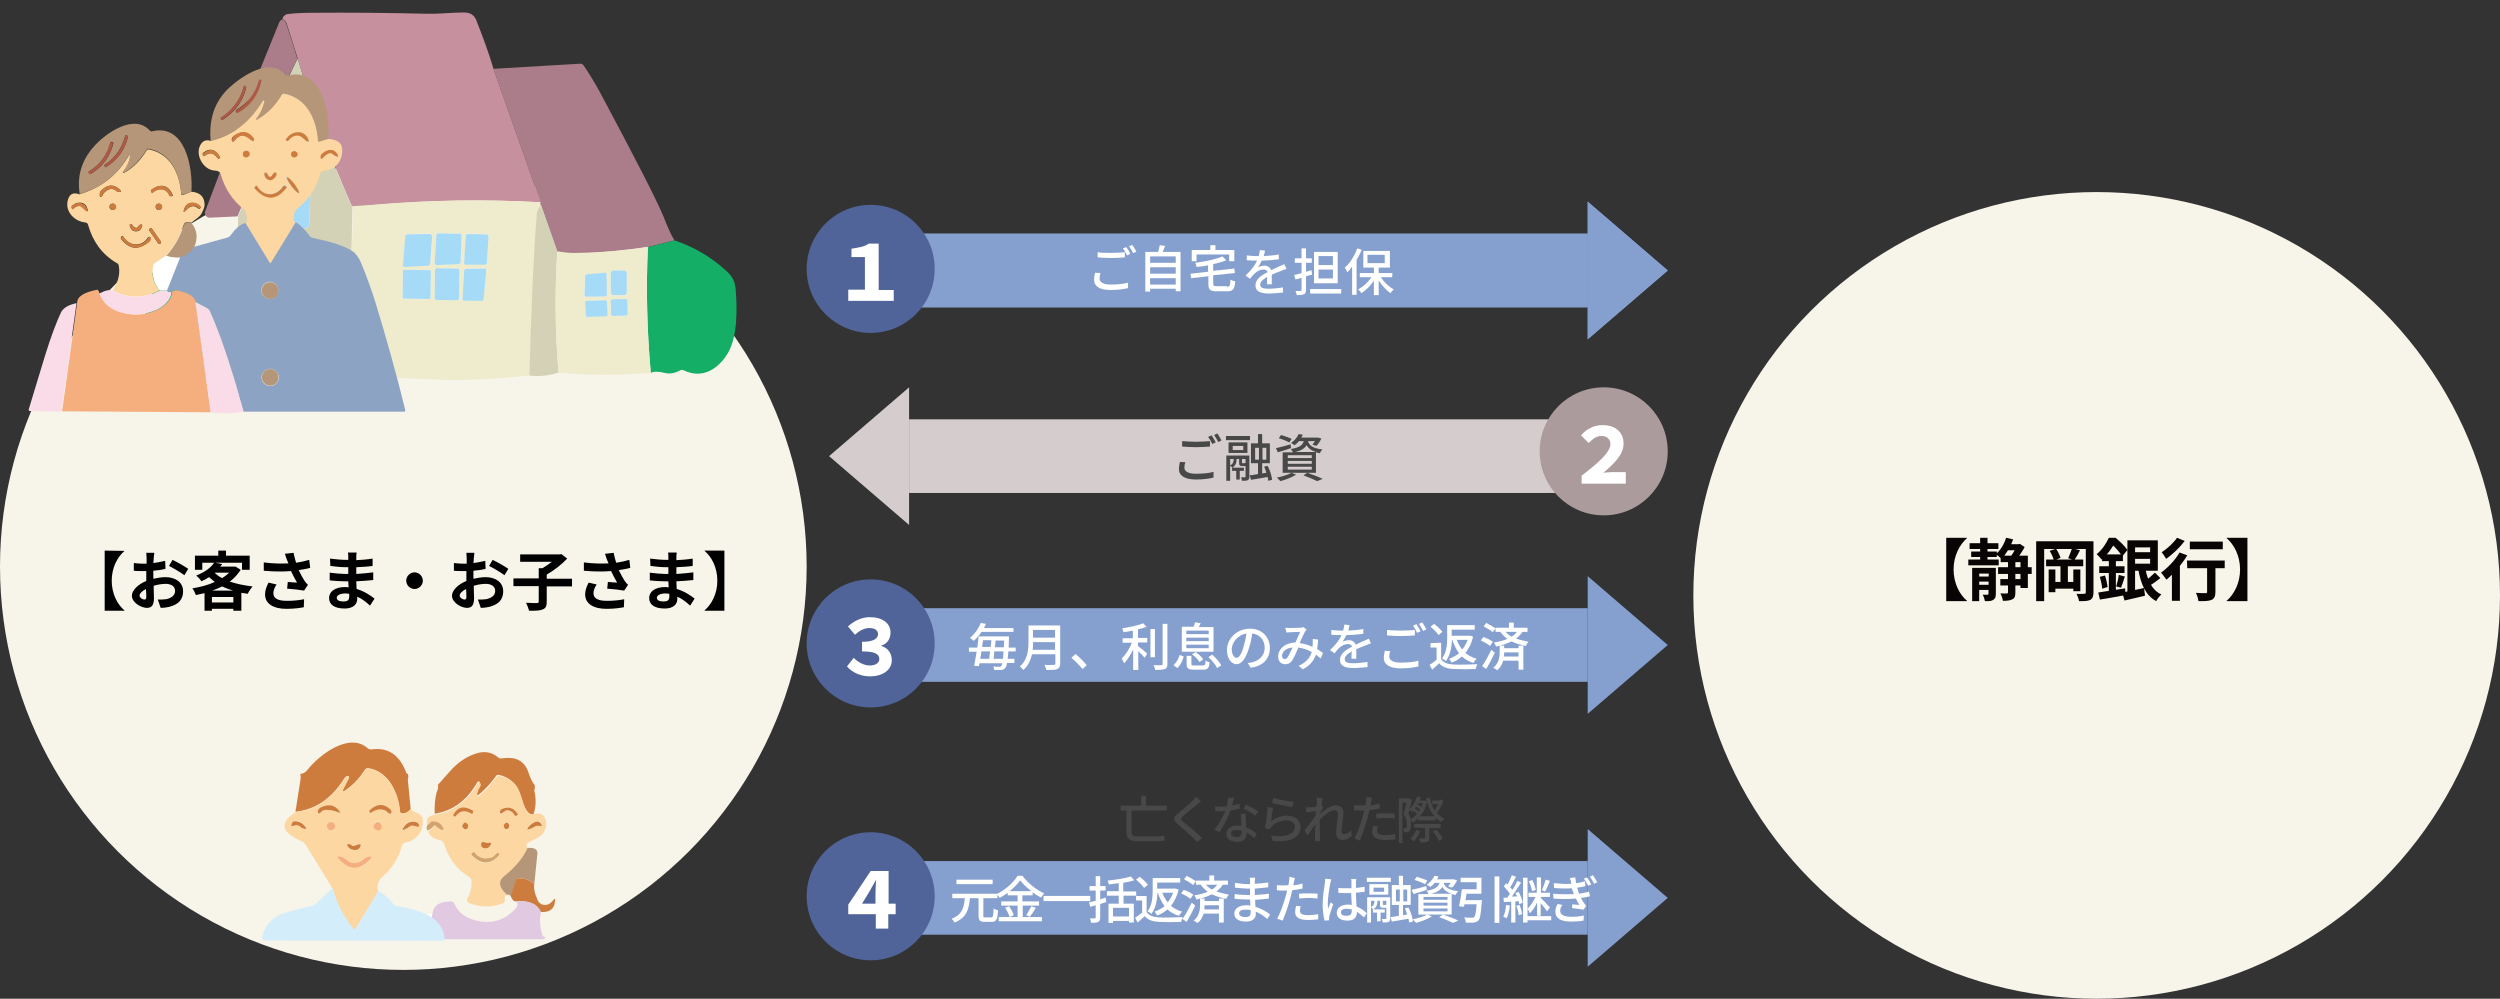 <?xml version="1.0" encoding="utf-8"?>
<!-- Generator: Adobe Illustrator 28.2.0, SVG Export Plug-In . SVG Version: 6.00 Build 0)  -->
<svg version="1.1" id="レイヤー_1" xmlns="http://www.w3.org/2000/svg" xmlns:xlink="http://www.w3.org/1999/xlink" x="0px"
	 y="0px" viewBox="0 0 781 312" style="enable-background:new 0 0 781 312;" xml:space="preserve">
<rect x="0" y="0" width="781" height="312" fill="#333333" stroke="none"/>
<style type="text/css">
	.st0{fill:#85A0CF;}
	.st1{fill:#F7F4EA;}
	.st2{fill:none;}
	.st3{fill:#080404;}
	.st4{fill:#C6909E;}
	.st5{fill:#AB7C8A;}
	.st6{fill:#D3D1B6;}
	.st7{fill:#A6DBF7;}
	.st8{fill:#EFEBCD;}
	.st9{fill:#14AE67;}
	.st10{fill:#B59679;}
	.st11{fill:#AD5944;}
	.st12{fill:#FCD7A1;}
	.st13{fill:#CE7C3D;}
	.st14{fill:#8DA3C4;}
	.st15{fill:#FFFFFF;}
	.st16{fill:#F5AF7E;}
	.st17{fill:#FADCE9;}
	.st18{fill:#506499;}
	.st19{fill:#D4CCCD;}
	.st20{fill:#484848;}
	.st21{fill:#AB9B9D;}
	.st22{fill:#D2A36C;}
	.st23{fill:#E1C9E1;}
	.st24{fill:#D4EDFB;}
</style>
<rect x="284" y="73" class="st0" width="212" height="23"/>
<path class="st0" d="M521,84.5L496,106V63L521,84.5z"/>
<rect x="284" y="73" class="st0" width="212" height="23"/>
<path class="st0" d="M521,84.5L496,106V63L521,84.5z"/>
<circle class="st1" cx="655" cy="186" r="126"/>
<rect x="590" class="st2" width="99" height="115"/>
<path class="st3" d="M702.1,187.8h-6.5v-0.1c2.3-2,4.2-5.5,4.2-9.8s-1.9-7.8-4.2-9.8V168h6.5V187.8z"/>
<path class="st3" d="M684.1,169.2h10.3v2.4h-10.3V169.2z M689.5,175.8h2.6v9.1c0,1.3-0.3,2.1-1.2,2.5s-2.2,0.4-4.1,0.4
	c-0.1-0.7-0.4-1.8-0.8-2.6c1.2,0.1,2.6,0.1,3,0.1s0.5-0.1,0.5-0.4V175.8z M683.2,175.1H695v2.4h-11.7L683.2,175.1L683.2,175.1z
	 M678.5,177.5l2.2-2.2l0.3,0.1v12.3h-2.5V177.5z M680.9,172.6l2.4,0.9c-1.7,2.8-4.2,5.7-6.5,7.6c-0.4-0.5-1.2-1.7-1.7-2.2
	C677.2,177.4,679.5,175,680.9,172.6z M680.1,168l2.4,1c-1.5,2-3.8,4.2-5.8,5.6c-0.3-0.6-1-1.6-1.4-2.1
	C677.1,171.4,679.1,169.5,680.1,168z"/>
<path class="st3" d="M665.6,172.5h7.1v2.1h-7.1V172.5z M663,185.1c1.8-0.3,4.3-0.9,6.8-1.4l0.3,2.4c-2.2,0.5-4.5,1.1-6.4,1.5
	L663,185.1z M665.7,168.8h8.4v9.5h-8.4v-2.2h6V171h-6V168.8z M670.2,177.6c0.7,3.7,2.1,6.8,5,8.1c-0.5,0.5-1.3,1.4-1.6,2.1
	c-3.3-1.8-4.8-5.3-5.6-9.9L670.2,177.6z M673.2,178.9l1.7,1.7c-1.1,0.9-2.4,1.8-3.4,2.4l-1.4-1.5C671,180.9,672.4,179.7,673.2,178.9
	z M664.6,168.8h2.4v16.6l-2.4,0.4V168.8z M656.7,173.2h6.5v2.1h-6.5V173.2z M655.8,176.9h7.9v2.1h-7.9V176.9z M656,180.2l1.6-0.4
	c0.4,1.2,0.7,2.6,0.8,3.6l-1.7,0.5C656.7,182.9,656.3,181.4,656,180.2z M655.5,185.1c2.1-0.3,5.3-0.8,8.4-1.3l0.1,2.1
	c-2.8,0.5-5.8,1.1-8,1.4L655.5,185.1z M661.9,179.6l1.9,0.5c-0.4,1.3-0.8,2.6-1.2,3.5l-1.5-0.4C661.4,182.2,661.8,180.7,661.9,179.6
	z M658.8,174.2h2.2v11.3l-2.2,0.4V174.2z M658.8,168h1.4v0.5h0.7v0.7c-0.9,1.6-2.2,3.8-4.4,5.6c-0.3-0.5-1.1-1.3-1.5-1.7
	C656.8,171.7,658,169.7,658.8,168z M659.1,168h1.8c1.3,1.1,2.9,2.6,3.7,3.8l-1.6,2c-0.7-1.1-2.2-2.9-3.4-3.9h-0.4L659.1,168
	L659.1,168z"/>
<path class="st3" d="M636.1,169.1h16.5v2.4h-14v16.3h-2.5V169.1z M651.5,169.1h2.5v16c0,1.2-0.3,1.9-1,2.3c-0.8,0.4-1.8,0.4-3.5,0.4
	c-0.1-0.7-0.5-1.7-0.8-2.3c1,0.1,2.1,0,2.4,0c0.3,0,0.5-0.1,0.5-0.5v-15.9H651.5z M639.2,174.8h11.6v2.1h-11.6V174.8z M641.1,181.8
	h7.6v2.1h-7.6V181.8z M643.7,176.5h2.3v6.3h-2.3V176.5z M640,177.9h2.1v7.1H640V177.9z M647.7,177.9h2.2v6.8h-2.2V177.9z
	 M640.3,172.1l2-0.7c0.6,0.9,1.2,2.1,1.4,2.9l-2.1,0.8C641.5,174.3,640.9,173,640.3,172.1z M647.3,171.3l2.5,0.6
	c-0.6,1.2-1.3,2.4-1.8,3.1l-1.9-0.6C646.5,173.5,647,172.2,647.3,171.3z"/>
<path class="st3" d="M615.3,169.7h9v1.8h-9V169.7z M626.7,170h3.9v1.9h-3.9V170z M624.9,180.9h6.9v2h-6.9V180.9z M615.8,172.3h8v1.7
	h-8V172.3z M614.9,174.8h9.5v1.8h-9.5V174.8z M624.2,177.2h10.5v2.1h-10.5V177.2z M617.3,180.1h5v1.6h-5V180.1z M617.3,182.7h5v1.6
	h-5V182.7z M618.6,168h2.3v7.7h-2.3V168z M616.1,177.4h6.1v1.8h-3.9v8.6h-2.2L616.1,177.4L616.1,177.4z M621.3,177.4h2.2v8.1
	c0,1-0.2,1.5-0.8,1.9s-1.4,0.4-2.6,0.4c-0.1-0.6-0.4-1.5-0.7-2c0.7,0,1.3,0,1.5,0s0.3-0.1,0.3-0.3L621.3,177.4L621.3,177.4z
	 M625,173.6h8.5v10.1h-2.3v-8.1H625V173.6z M627.3,174.7h2.3v10.4c0,1.1-0.2,1.8-0.9,2.1c-0.7,0.4-1.7,0.5-3,0.5
	c-0.1-0.7-0.4-1.7-0.8-2.3c0.9,0,1.7,0,2,0s0.4-0.1,0.4-0.4V174.7z M626.7,168l2.2,0.5c-0.8,2.3-2.2,4.6-3.6,6.1
	c-0.4-0.4-1.3-1.1-1.8-1.5C624.9,172,626.1,170,626.7,168z M630.1,170h0.5l0.4-0.1l1.5,1c-0.7,1.4-2,3.2-3,4.3
	c-0.4-0.3-1.2-0.8-1.6-1.1c0.9-1,1.8-2.7,2.2-3.7L630.1,170L630.1,170z"/>
<path class="st3" d="M614.5,168.1c-2.3,2-4.2,5.5-4.2,9.8s1.9,7.9,4.2,9.8v0.1H608V168h6.5V168.1z"/>
<circle class="st1" cx="126" cy="177" r="126"/>
<path class="st4" d="M154.2,21.6l14.7,41.6c-17.4-1-34.5-0.7-51.5,0.8c-2.4,0.2-4.8,0.4-7.2,0.5c-0.2-0.2-0.4-0.4-0.5-0.6
	c-6.4-14.5-12-29.7-16.7-45.6c-0.8-2.7-2-6.3-3.4-10.8c-0.1-0.4-0.3-0.6-0.5-0.9c-0.2-0.2-0.5-0.4-0.8-0.7c0-0.3,0.1-0.6,0.4-0.9
	s0.6-0.5,1.1-0.6C92.2,4.1,94.7,4,97.2,4c12.1-0.1,24.2,0,36.3,0.3c3.6,0.1,7.5-0.4,11.3-0.4c1.8,0,3.1,0.5,3.9,2.2
	C150.8,11.4,152.7,16.5,154.2,21.6z"/>
<path class="st5" d="M88.2,6c0.3,0.2,0.6,0.4,0.8,0.7c0.2,0.2,0.4,0.5,0.5,0.9c1.5,4.5,2.6,8,3.4,10.8c-2.9,5.4-5.1,10.9-6.7,16.2
	C83.5,43.5,82.1,48,82,48.1c-2.4,6.6-5,13.1-7.8,19.5L65.6,68c-0.2,0-0.5,0-0.7-0.1s-0.4-0.3-0.6-0.5c-0.1-0.2-0.2-0.4-0.3-0.7
	c0-0.2,0-0.5,0.1-0.7c7.3-19.4,14.9-39,23-58.7C87.3,6.7,87.7,6.2,88.2,6z"/>
<path class="st6" d="M93,18.3c4.7,15.9,10.3,31.1,16.6,45.6c0.1,0.2,0.3,0.4,0.5,0.6l-1.2,53.1l-34.3-0.9c-0.9-13.2-1-26.5-0.4-39.8
	l0.2-9.3c2.8-6.4,5.4-12.9,7.8-19.5c0.1-0.2,1.5-4.7,4.2-13.5C87.9,29.1,90.2,23.7,93,18.3z M97.3,51.7c0-0.2,0-0.3-0.1-0.5
	s-0.2-0.3-0.3-0.4c-0.1-0.1-0.3-0.2-0.4-0.3c-0.2-0.1-0.3-0.1-0.5-0.1l-2.2-0.1c-0.2,0-0.3,0-0.5,0.1s-0.3,0.2-0.4,0.3
	s-0.2,0.3-0.3,0.4c-0.1,0.2-0.1,0.3-0.1,0.5l-0.7,18.3c0,0.2,0,0.3,0.1,0.5s0.2,0.3,0.3,0.4c0.1,0.1,0.3,0.2,0.4,0.3
	c0.2,0.1,0.3,0.1,0.5,0.1l2.2,0.1c0.2,0,0.3,0,0.5-0.1s0.3-0.2,0.4-0.3c0.1-0.1,0.2-0.3,0.3-0.4c0.1-0.2,0.1-0.3,0.1-0.5L97.3,51.7z
	 M90.8,51.5c0-0.1,0-0.1,0-0.2c0-0.1-0.1-0.1-0.1-0.2c0,0-0.1-0.1-0.2-0.1s-0.1,0-0.2,0h-3.4c-0.1,0-0.2,0-0.3,0.1
	c-0.1,0.1-0.1,0.2-0.1,0.3l-0.1,19.5c0,0.1,0,0.1,0,0.2s0.1,0.1,0.1,0.2c0,0,0.1,0.1,0.2,0.1s0.1,0,0.2,0h3.4c0.1,0,0.2,0,0.3-0.1
	s0.1-0.2,0.1-0.3L90.8,51.5z"/>
<path class="st5" d="M210.7,75.1l-8.3,2.1c-7.3,1.1-14.6,1.7-21.9,2c-2.1,0.1-4.2-0.1-6.4-0.5L169,64.1c-0.3,0-0.4-0.3-0.2-1
	l-14.7-41.6l27.1-1.6c0.2,0,0.4,0,0.6,0.1c0.2,0.1,0.4,0.2,0.5,0.4c1.7,2.5,3.3,5.1,4.9,8c11.4,21.3,18.1,34.4,20.1,39.3
	C208.7,71.3,209.8,73.7,210.7,75.1z"/>
<path class="st7" d="M96,50.3l-2.2-0.1c-0.7,0-1.3,0.5-1.4,1.3l-0.7,18.3c0,0.7,0.5,1.3,1.3,1.4l2.2,0.1c0.7,0,1.3-0.5,1.4-1.3
	l0.7-18.3C97.3,50.9,96.8,50.3,96,50.3z"/>
<path class="st7" d="M90.3,51h-3.4c-0.3,0-0.5,0.2-0.5,0.5L86.3,71c0,0.3,0.2,0.5,0.5,0.5h3.4c0.3,0,0.5-0.2,0.5-0.5l0.1-19.5
	C90.8,51.2,90.6,51,90.3,51z"/>
<path class="st8" d="M168.9,63.2c-0.2,0.6-0.2,0.9,0.2,1c-0.8,0.9-1.3,1.8-1.3,2.5c-1.1,14-1.8,30.8-2.3,50.6
	c-11.8,1.2-21.2,1.6-28.4,1.3c-9.3-0.4-18.7-0.8-28.1-1.1l1.3-53.1c2.4-0.1,4.8-0.3,7.2-0.5C134.3,62.5,151.5,62.2,168.9,63.2z
	 M125.9,82.5c0,0.1,0,0.2,0,0.3c0,0.1,0.1,0.2,0.2,0.3c0.1,0.1,0.2,0.1,0.3,0.2s0.2,0.1,0.3,0l7.1-0.4c0.2,0,0.3-0.1,0.5-0.2
	c0.1-0.1,0.2-0.3,0.2-0.5l0.6-8.3c0-0.1,0-0.2,0-0.3c0-0.1-0.1-0.2-0.2-0.3c-0.1-0.1-0.2-0.1-0.2-0.2c-0.1,0-0.2-0.1-0.3-0.1l-7,0.1
	c-0.2,0-0.4,0.1-0.5,0.2s-0.2,0.3-0.2,0.5L125.9,82.5z M135.8,82c0,0.1,0,0.2,0,0.3c0,0.1,0.1,0.2,0.2,0.2c0.1,0.1,0.2,0.1,0.2,0.2
	c0.1,0,0.2,0.1,0.3,0l6.7-0.3c0.2,0,0.3-0.1,0.5-0.2c0.1-0.1,0.2-0.3,0.2-0.5l0.3-8c0-0.1,0-0.2,0-0.3c0-0.1-0.1-0.2-0.1-0.2
	c-0.1-0.1-0.1-0.1-0.2-0.2c-0.1,0-0.2-0.1-0.3-0.1l-6.6-0.1c-0.2,0-0.4,0.1-0.5,0.2s-0.2,0.3-0.2,0.5L135.8,82z M145,81.9
	c0,0.1,0,0.2,0,0.3c0,0.1,0.1,0.2,0.1,0.2c0.1,0.1,0.1,0.1,0.2,0.1c0.1,0,0.2,0.1,0.3,0.1h5.9c0.2,0,0.3-0.1,0.4-0.2
	c0.1-0.1,0.2-0.3,0.2-0.4l0.5-8.1c0-0.1,0-0.2,0-0.3c0-0.1-0.1-0.2-0.1-0.2c-0.1-0.1-0.1-0.1-0.2-0.2c-0.1,0-0.2-0.1-0.3-0.1
	l-5.9-0.1c-0.2,0-0.3,0.1-0.4,0.2c-0.1,0.1-0.2,0.3-0.2,0.4L145,81.9z M151.9,84.4c0-0.1,0-0.2,0-0.3c0-0.1-0.1-0.2-0.1-0.2
	c-0.1-0.1-0.1-0.1-0.2-0.1c-0.1,0-0.2,0-0.3,0l-5.7,0.1c-0.2,0-0.3,0.1-0.4,0.2c-0.1,0.1-0.2,0.3-0.2,0.4l-0.5,8.8
	c0,0.1,0,0.2,0,0.2c0,0.1,0.1,0.1,0.1,0.2c0.1,0.1,0.1,0.1,0.2,0.1c0.1,0,0.2,0,0.2,0l5.5,0.1c0.2,0,0.3-0.1,0.4-0.2
	c0.1-0.1,0.2-0.2,0.2-0.4L151.9,84.4z M143.5,84.6c0-0.2-0.1-0.3-0.2-0.5c-0.1-0.1-0.3-0.2-0.4-0.2l-6.4-0.1c-0.1,0-0.2,0-0.2,0
	c-0.1,0-0.1,0.1-0.2,0.1S136,84,136,84.1s-0.1,0.2-0.1,0.2l-0.1,8.7c0,0.2,0.1,0.3,0.2,0.5c0.1,0.1,0.3,0.2,0.4,0.2l6.4,0.1
	c0.1,0,0.2,0,0.2,0c0.1,0,0.1-0.1,0.2-0.1s0.1-0.1,0.1-0.2s0.1-0.2,0.1-0.2L143.5,84.6z M134.6,84.8L134.6,84.8c0-0.1,0-0.2-0.1-0.2
	s-0.1-0.1-0.1-0.1h-0.1l-8.1-0.1c-0.1,0-0.2,0-0.2,0.1c-0.1,0.1-0.1,0.1-0.1,0.2l-0.1,8.4v0.1c0,0,0,0.1,0.1,0.1l0.1,0.1h0.1
	l8.1,0.1c0.1,0,0.2,0,0.2-0.1c0.1-0.1,0.1-0.1,0.1-0.2L134.6,84.8z"/>
<path class="st6" d="M169,64.1l5.1,14.4c-0.8,12.5-0.7,25.1,0.4,37.9c-3.2,1-6.3,1.3-9.1,0.9c0.5-19.8,1.2-36.7,2.3-50.6
	C167.8,65.9,168.2,65.1,169,64.1z"/>
<path class="st7" d="M125.9,82.5l0.7-8.6c0-0.2,0.1-0.3,0.2-0.5c0.1-0.1,0.3-0.2,0.5-0.2l7-0.1c0.1,0,0.2,0,0.3,0.1
	c0.1,0,0.2,0.1,0.2,0.2c0.1,0.1,0.1,0.2,0.2,0.3c0,0.1,0,0.2,0,0.3l-0.6,8.3c0,0.2-0.1,0.3-0.2,0.5c-0.1,0.1-0.3,0.2-0.5,0.2
	l-7.1,0.4c-0.1,0-0.2,0-0.3,0c-0.1,0-0.2-0.1-0.3-0.2c-0.1-0.1-0.1-0.2-0.2-0.3C125.9,82.7,125.9,82.6,125.9,82.5z"/>
<path class="st7" d="M135.8,82l0.5-8.4c0-0.2,0.1-0.4,0.2-0.5c0.1-0.1,0.3-0.2,0.5-0.2l6.6,0.1c0.1,0,0.2,0,0.3,0.1
	c0.1,0,0.2,0.1,0.2,0.2c0.1,0.1,0.1,0.1,0.1,0.2s0,0.2,0,0.3l-0.3,8c0,0.2-0.1,0.3-0.2,0.5c-0.1,0.1-0.3,0.2-0.5,0.2l-6.7,0.3
	c-0.1,0-0.2,0-0.3,0s-0.2-0.1-0.2-0.2c-0.1-0.1-0.1-0.2-0.2-0.2C135.8,82.2,135.7,82.1,135.8,82z"/>
<path class="st7" d="M145,81.9l0.5-8.2c0-0.2,0.1-0.3,0.2-0.4c0.1-0.1,0.3-0.2,0.4-0.2l5.9,0.1c0.1,0,0.2,0,0.3,0.1
	c0.1,0,0.1,0.1,0.2,0.2c0.1,0.1,0.1,0.1,0.1,0.2s0,0.2,0,0.3l-0.5,8.1c0,0.2-0.1,0.3-0.2,0.4c-0.1,0.1-0.3,0.2-0.4,0.2h-5.9
	c-0.1,0-0.2,0-0.3-0.1c-0.1,0-0.2-0.1-0.2-0.1c-0.1-0.1-0.1-0.1-0.1-0.2C145,82.1,145,82,145,81.9z"/>
<path class="st9" d="M210.7,75.1c6.1,2,11.7,5.3,16.6,9.9c1.5,1.4,2.3,3.1,2.5,5.1c0.5,6,0.7,14.9-2.4,20.2c-3,5-8,8.2-13.8,5.4
	c-0.4-0.2-0.7-0.2-1.1,0c-1.7,0.9-3.3,1.2-4.8,0.8c-2.1-0.5-3.5-0.5-4.4,0c-1.2-13.4-1.5-26.5-0.9-39.3L210.7,75.1z"/>
<path class="st9" d="M74.2,76.9c-0.6,13.3-0.4,26.6,0.4,39.8c-0.5,0.5-1.2,0.6-2.4,0.2c-0.4-0.1-0.8-0.1-1.2,0.1
	c-0.9,0.4-1.8,0.6-2.6,0.6c-4.7,0.2-10,0.4-16.1,0.4c-1.2,0-2.2-0.3-3.3-0.8c-0.2-0.1-0.3-0.1-0.5-0.1s-0.4,0.1-0.5,0.2
	c-1.4,0.8-2.8,1-4.2,0.6c-0.4-0.1-0.8-0.4-1-0.8c-1.3-2-2.9-4.2-2.8-6.7c0-1.9,0.2-3.8,0.4-5.7c0.1-1,0.6-1.9,1.4-2.5
	c3.5-2.8,5.4-6.5,5.8-11.2c0-0.6,0-1.2-0.3-1.9c-0.8-2.4-0.2-4.8,2.9-4.7c0.7,0,1.3-0.3,1.5-1c0.7-1.7,1.9-2.7,3.8-3
	c0.5-0.1,1-0.3,1.3-0.8c1.3-1.7,3-2.1,5.1-1.5c0.5,0.2,0.8,0,1.1-0.4c0.3-0.5,0.6-0.8,1.1-1.1c0.4-0.3,0.9-0.3,1.4-0.1l2.9,1.2
	c0.4,0.2,0.7,0.1,0.9-0.3C70.3,75.8,72,75.7,74.2,76.9z"/>
<path class="st8" d="M202.4,77.1c-0.6,12.9-0.3,26,0.9,39.3c-9.5,0.9-19.1,0.9-28.8,0c-1.1-12.8-1.2-25.4-0.4-37.9
	c2.2,0.4,4.3,0.6,6.4,0.5C187.8,78.9,195.1,78.2,202.4,77.1z M195.8,85.3c0-0.2-0.1-0.4-0.2-0.6c-0.2-0.2-0.4-0.2-0.6-0.2h-3.4
	c-0.1,0-0.2,0-0.3,0.1c-0.1,0-0.2,0.1-0.3,0.2s-0.1,0.2-0.2,0.3c0,0.1-0.1,0.2-0.1,0.3v6.1c0,0.2,0.1,0.4,0.2,0.6
	c0.2,0.2,0.4,0.2,0.6,0.2h3.4c0.1,0,0.2,0,0.3-0.1c0.1,0,0.2-0.1,0.3-0.2s0.1-0.2,0.2-0.3c0-0.1,0.1-0.2,0.1-0.3V85.3z M189.1,92.6
	c0.1,0,0.3-0.1,0.3-0.1c0.1-0.1,0.1-0.2,0.1-0.3l-0.1-6.4c0-0.1,0-0.1,0-0.2s-0.1-0.1-0.1-0.2c-0.1,0-0.1-0.1-0.2-0.1
	c-0.1,0-0.1,0-0.2,0l-5.8,0.5c-0.1,0-0.2,0.1-0.3,0.2s-0.1,0.2-0.1,0.3l-0.2,6c0,0.1,0,0.1,0,0.2s0.1,0.1,0.1,0.2
	c0,0,0.1,0.1,0.2,0.1c0.1,0,0.1,0,0.2,0L189.1,92.6z M196,94.1c0-0.1,0-0.2-0.1-0.2c0-0.1-0.1-0.1-0.1-0.2s-0.1-0.1-0.2-0.1
	c-0.1,0-0.2,0-0.2,0l-3.9,0.1c-0.2,0-0.3,0.1-0.5,0.2c-0.1,0.1-0.2,0.3-0.2,0.5l0.1,3.9c0,0.1,0,0.2,0.1,0.2c0,0.1,0.1,0.1,0.1,0.2
	c0.1,0.1,0.1,0.1,0.2,0.1c0.1,0,0.2,0,0.2,0l3.9-0.1c0.2,0,0.3-0.1,0.5-0.2c0.1-0.1,0.2-0.3,0.2-0.5L196,94.1z M189.5,94.2
	c0-0.1,0-0.1,0-0.2s-0.1-0.1-0.1-0.1l-0.1-0.1c-0.1,0-0.1,0-0.2,0l-5.9,0.2c-0.1,0-0.2,0.1-0.3,0.1c-0.1,0.1-0.1,0.2-0.1,0.3
	l0.2,4.1c0,0.1,0,0.1,0,0.2s0.1,0.1,0.1,0.1l0.1,0.1c0.1,0,0.1,0,0.2,0l5.9-0.2c0.1,0,0.2-0.1,0.3-0.1c0.1-0.1,0.1-0.2,0.1-0.3
	L189.5,94.2z"/>
<path class="st7" d="M151.9,84.4l-0.8,9c0,0.2-0.1,0.3-0.2,0.4c-0.1,0.1-0.3,0.2-0.4,0.2l-5.5-0.1c-0.1,0-0.2,0-0.2,0
	c-0.1,0-0.1-0.1-0.2-0.1c-0.1-0.1-0.1-0.1-0.1-0.2s0-0.2,0-0.2l0.5-8.8c0-0.2,0.1-0.3,0.2-0.4c0.1-0.1,0.3-0.2,0.4-0.2l5.7-0.1
	c0.1,0,0.2,0,0.3,0s0.2,0.1,0.2,0.1c0.1,0.1,0.1,0.1,0.1,0.2C151.9,84.2,151.9,84.3,151.9,84.4z"/>
<path class="st7" d="M142.9,83.9l-6.4-0.1c-0.4,0-0.6,0.3-0.6,0.6l-0.1,8.7c0,0.4,0.3,0.6,0.6,0.6l6.4,0.1c0.4,0,0.6-0.3,0.6-0.6
	l0.1-8.7C143.5,84.2,143.2,83.9,142.9,83.9z"/>
<path class="st7" d="M134.3,84.4l-8.1-0.1c-0.2,0-0.3,0.1-0.3,0.3l-0.1,8.4c0,0.2,0.1,0.3,0.3,0.3l8.1,0.1c0.2,0,0.3-0.1,0.3-0.3
	l0.1-8.4C134.6,84.6,134.4,84.4,134.3,84.4z"/>
<path class="st7" d="M195,84.5h-3.4c-0.4,0-0.8,0.4-0.8,0.8v6.1c0,0.4,0.4,0.8,0.8,0.8h3.4c0.4,0,0.8-0.4,0.8-0.8v-6.1
	C195.8,84.9,195.5,84.5,195,84.5z"/>
<path class="st7" d="M189.1,92.6l-6,0.1c-0.1,0-0.1,0-0.2,0c-0.1,0-0.1-0.1-0.2-0.1c0,0-0.1-0.1-0.1-0.2s0-0.1,0-0.2l0.2-6
	c0-0.1,0.1-0.2,0.1-0.3c0.1-0.1,0.2-0.1,0.3-0.2l5.8-0.5c0.1,0,0.1,0,0.2,0c0.1,0,0.1,0.1,0.2,0.1c0,0,0.1,0.1,0.1,0.2s0,0.1,0,0.2
	l0.1,6.4c0,0.1-0.1,0.3-0.1,0.3C189.4,92.6,189.2,92.6,189.1,92.6z"/>
<path class="st7" d="M195.3,93.4l-3.9,0.1c-0.4,0-0.6,0.3-0.6,0.7l0.1,3.9c0,0.4,0.3,0.6,0.7,0.6l3.9-0.1c0.4,0,0.6-0.3,0.6-0.7
	L196,94C196,93.7,195.7,93.4,195.3,93.4z"/>
<path class="st7" d="M189.1,93.8l-5.9,0.2c-0.2,0-0.4,0.2-0.4,0.5l0.2,4.1c0,0.2,0.2,0.4,0.5,0.4l5.9-0.2c0.2,0,0.4-0.2,0.4-0.5
	l-0.2-4.1C189.5,94,189.3,93.8,189.1,93.8z"/>
<path class="st10" d="M102.6,43.4l-2.8,0.9c-0.3,0.1-0.4,0-0.5-0.3c-0.5-6.6-3.3-13.2-10.5-14.7c-0.2,0-0.4,0-0.5,0.1
	c-0.2,0.1-0.3,0.2-0.4,0.4c-1.8,3.1-4.2,5.5-7.1,7.3c-1,0.6-1.1,0.4-0.4-0.5c1-1.3,1.7-2.9,2.2-4.9v-0.1c-0.1-0.1-0.1-0.2-0.2-0.2
	s-0.2,0-0.3,0.1c-4,6.7-9.5,10.9-16.3,12.5c-0.6-6.9,1.3-12.4,5.8-16.6c3.8-3.5,12.7-9.7,17.4-4.1c0.2,0.3,0.5,0.3,0.8,0.3
	C100.8,20.8,103.2,35.9,102.6,43.4z M73.7,34.8l0.1,0.2c0,0,0,0.1,0.1,0.1l0.1,0.1h0.1h0.1c4-2.3,6.4-5.6,7.4-10.1
	c0-0.1,0-0.2-0.1-0.2l-0.2-0.1c-0.3-0.1-0.4,0-0.5,0.3c-1.1,4.1-3.4,7.2-7.1,9.3C73.7,34.5,73.6,34.7,73.7,34.8z M76.2,27
	c-1.1,4.2-3.6,7.5-7.2,9.8c-0.1,0.1-0.1,0.1,0,0.2l0.2,0.3c0.1,0.1,0.1,0.1,0.2,0.1s0.2,0,0.2,0c3.8-2.4,6.3-5.8,7.3-10
	c0-0.1,0-0.2-0.1-0.2L76.6,27C76.4,26.6,76.3,26.7,76.2,27z"/>
<path class="st11" d="M73.8,34.5c3.6-2.2,6-5.3,7.1-9.3c0.1-0.2,0.2-0.3,0.5-0.3l0.2,0.1c0.1,0,0.1,0.1,0.1,0.2
	c-1,4.5-3.4,7.8-7.4,10.1h-0.1h-0.1c0,0-0.1,0-0.1-0.1s-0.1-0.1-0.1-0.1l-0.1-0.2C73.6,34.7,73.7,34.5,73.8,34.5z"/>
<path class="st11" d="M76.2,27c0.1-0.3,0.2-0.3,0.4-0.1l0.2,0.2c0.1,0.1,0.1,0.1,0.1,0.2c-1.1,4.3-3.5,7.6-7.3,10
	c-0.1,0-0.2,0.1-0.2,0c-0.1,0-0.2,0-0.2-0.1L68.9,37c-0.1-0.1-0.1-0.2,0-0.2C72.6,34.4,75,31.2,76.2,27z"/>
<path class="st12" d="M102.6,43.4c3.2,0.2,4.6,1.6,4.3,4.3c-0.4,3.4-2.5,5.3-6.2,5.8c-0.3,0-0.5,0.2-0.6,0.5
	c-1.2,4.7-3.7,8.5-7.5,11.4c-0.3,0.2-0.4,0.5-0.5,0.8c-0.6,2.2-0.5,3.3,0.4,3.2L84.7,82c-0.2,0.3-0.4,0.3-0.5,0l-7.5-12.2
	c0.6-0.4,0.6-1.6,0.1-3.5c-0.1-0.3-0.3-0.6-0.5-0.8c-3.7-2.9-6.1-6.6-7.4-11.2c-0.1-0.3-0.3-0.6-0.6-0.7c-0.3-0.2-0.7-0.3-1.1-0.3
	c-3.5-0.1-6.1-4.5-4.8-7.6c0.7-1.6,1.8-2.2,3.4-1.7c6.8-1.6,12.3-5.8,16.3-12.5c0.1-0.1,0.2-0.1,0.3-0.1c0.1,0,0.2,0.1,0.2,0.2
	c0,0,0,0,0,0.1c-0.5,2-1.2,3.6-2.2,4.9c-0.7,0.9-0.6,1.1,0.4,0.5c2.9-1.8,5.3-4.2,7.1-7.3c0.1-0.2,0.2-0.3,0.4-0.4
	c0.2-0.1,0.4-0.1,0.5-0.1c7.2,1.5,10,8.1,10.5,14.7c0,0.3,0.2,0.4,0.5,0.3L102.6,43.4z M73.3,43.9c2.1-2.6,3.6-1.5,5.5,0.1l0.1,0.1
	H79h0.1l0.1-0.1c0.1-0.1,0.1-0.2,0.1-0.3s0-0.2-0.1-0.3c-1.6-2.3-3.6-2.6-6-1c-0.6,0.4-0.9,0.8-0.8,1.4
	C72.5,44.4,72.8,44.5,73.3,43.9z M94.5,43c0.4,0.4,0.8,0.7,1.3,1c0.7,0.5,0.9,0.4,0.6-0.5c-1.3-3.2-5.4-2.7-7,0.1
	c-0.1,0.1-0.1,0.2,0.1,0.3l0.2,0.1c0.2,0.1,0.4,0.1,0.5-0.1C91.2,42.5,93,41.7,94.5,43z M63.9,48.7c1.9-1.4,2.8-0.9,4.2,0.8
	c0.1,0.1,0.2,0.1,0.3,0l0.3-0.3c0.1-0.1,0.1-0.1,0-0.2c-1.5-2.4-3.2-2.9-5.2-1.3c-0.1,0.1-0.1,0.1-0.2,0.2c0,0.1,0,0.2,0,0.3
	l0.1,0.3c0,0,0,0.1,0.1,0.1s0.1,0.1,0.1,0.1h0.1C63.8,48.8,63.9,48.8,63.9,48.7z M103.9,48.1c0.4,0.4,0.9,0.7,1.4,0.8s0.6,0,0.3-0.4
	c-1-1.7-2.4-2.1-4.1-1c-0.8,0.5-1.2,0.9-1.2,1.2c-0.2,1.1,0.1,1.3,0.9,0.5c0.5-0.5,1.1-0.9,1.7-1.2
	C103.2,47.7,103.6,47.8,103.9,48.1z M77.9,48.1c0-0.3-0.1-0.5-0.3-0.7c-0.2-0.2-0.5-0.3-0.7-0.3c-0.3,0-0.5,0.1-0.7,0.3
	s-0.3,0.5-0.3,0.7c0,0.3,0.1,0.5,0.3,0.7s0.5,0.3,0.7,0.3c0.3,0,0.5-0.1,0.7-0.3S77.9,48.4,77.9,48.1z M93,48.2
	c0-0.3-0.1-0.5-0.3-0.7c-0.2-0.2-0.5-0.3-0.7-0.3c-0.1,0-0.3,0-0.4,0.1s-0.2,0.1-0.3,0.2c-0.1,0.1-0.2,0.2-0.2,0.3
	C91,47.9,91,48.1,91,48.2c0,0.1,0,0.3,0.1,0.4c0.1,0.1,0.1,0.2,0.2,0.3s0.2,0.2,0.3,0.2c0.1,0.1,0.3,0.1,0.4,0.1
	c0.3,0,0.5-0.1,0.7-0.3S93,48.4,93,48.2z M85.1,54.6c-0.2,0.4-0.4,0.6-0.7,0.6c-0.3,0-0.6-0.1-0.7-0.4c-0.1-0.3-0.3-0.6-0.6-0.8
	c-0.4-0.3-0.5-0.2-0.6,0.3c0,0.7,0.3,1.3,1.1,1.8c0.5,0.3,1.1,0.3,1.6-0.1c0.8-0.5,1.1-1.1,1.1-1.8c0-0.1,0-0.1-0.1-0.2l-0.1-0.1
	c0,0-0.1,0-0.2,0s-0.1,0-0.2,0C85.5,54,85.3,54.3,85.1,54.6z M93.4,60.3c0.1,0,0.1-0.2,0-0.3c0-0.2-0.1-0.4-0.3-0.6
	c-0.1-0.3-0.3-0.5-0.5-0.9s-0.4-0.6-0.7-1c-0.5-0.6-1-1.2-1.5-1.6c-0.4-0.4-0.7-0.6-0.9-0.5c-0.1,0-0.1,0.2,0,0.3
	c0,0.2,0.1,0.4,0.3,0.6c0.1,0.3,0.3,0.5,0.5,0.9c0.2,0.3,0.4,0.6,0.7,1c0.5,0.6,1,1.2,1.5,1.6C93,60.2,93.3,60.4,93.4,60.3z
	 M88.4,58.2c-2.2,3.2-6,3.2-8,0c-0.2-0.3-0.5-0.4-0.7-0.1l-0.2,0.2c-0.1,0.1-0.1,0.2,0,0.2c3.5,4,6.8,4,10-0.1
	c0.1-0.1,0.1-0.3-0.1-0.4l-0.2-0.2C88.9,57.9,88.6,57.9,88.4,58.2z"/>
<path class="st10" d="M59.8,59.9l-2.6,0.9c-0.3,0.1-0.5,0-0.6-0.4c-0.5-6.2-3.2-12.5-10-13.9c-0.3-0.1-0.6,0-0.8,0.3
	c-1.8,2.9-3.9,5.1-6.3,6.7c-1.1,0.7-1.3,0.5-0.6-0.6c0.8-1.2,1.3-2.3,1.6-3.4c0.3-1.5,0.1-1.5-0.7-0.3c-3.5,5.8-8.5,9.6-14.9,11.4
	C24,55,25.5,50.1,29.3,45.8c3.6-4.1,12.6-10.5,17.5-5c0.2,0.2,0.5,0.3,0.8,0.2C58,38.6,60.3,52.6,59.8,59.9z M32.6,51.7l0.1,0.3
	c0,0,0,0.1,0.1,0.1l0.1,0.1H33h0.1c3.6-2.2,5.9-5.4,6.9-9.5c0-0.1,0-0.1-0.1-0.2l-0.3-0.2c-0.3-0.2-0.4-0.1-0.5,0.2
	c-1,3.8-3.1,6.8-6.4,9C32.6,51.6,32.6,51.6,32.6,51.7z M27.7,53.9l0.2,0.2c0.1,0.1,0.1,0.1,0.2,0.2c0.1,0,0.2,0,0.3,0
	c3.6-2.1,5.9-5.3,7-9.4c0.1-0.2,0-0.4-0.3-0.5l-0.3-0.1c-0.1,0-0.2,0-0.2,0c-0.1,0-0.1,0.1-0.1,0.2c-1,3.9-3.2,6.9-6.6,9
	C27.7,53.6,27.6,53.8,27.7,53.9z"/>
<path class="st13" d="M78.8,44c-2-1.5-3.4-2.7-5.5-0.1c-0.5,0.6-0.8,0.5-0.8-0.3c0-0.5,0.3-1,0.8-1.4c2.4-1.6,4.4-1.2,6,1
	c0.1,0.1,0.1,0.2,0.1,0.3s0,0.2-0.1,0.3l-0.1,0.1h-0.1H79C78.9,44,78.9,44,78.8,44z"/>
<path class="st13" d="M94.5,43c-1.5-1.3-3.3-0.5-4.4,0.9c-0.1,0.2-0.3,0.2-0.5,0.1l-0.2-0.1c-0.1-0.1-0.2-0.2-0.1-0.3
	c1.6-2.8,5.7-3.3,7-0.1c0.3,0.8,0.1,1-0.6,0.5C95.3,43.7,94.9,43.4,94.5,43z"/>
<path class="st11" d="M32.7,51.5c3.3-2.2,5.4-5.2,6.4-9c0.1-0.3,0.3-0.4,0.5-0.2l0.3,0.2c0.1,0,0.1,0.1,0.1,0.2
	c-1,4.1-3.2,7.3-6.9,9.5H33h-0.1c0,0-0.1,0-0.1-0.1c0,0,0-0.1-0.1-0.1l-0.1-0.3C32.6,51.6,32.6,51.6,32.7,51.5z"/>
<path class="st11" d="M27.8,53.6c3.4-2.1,5.6-5.1,6.6-9c0-0.1,0.1-0.1,0.1-0.2s0.2-0.1,0.2,0l0.3,0.1c0.2,0.1,0.3,0.2,0.3,0.5
	c-1.1,4.2-3.5,7.3-7,9.4c-0.1,0.1-0.2,0.1-0.3,0c-0.1,0-0.2-0.1-0.2-0.2L27.7,54C27.6,53.8,27.7,53.6,27.8,53.6z"/>
<path class="st12" d="M59.8,59.9c2.6,0.2,4,1.5,4.1,3.8c0.1,0.8-0.3,1.8-1,3.1c-0.7,1.2-2.1,1.8-3.1,2.8c-0.7-0.3-1.3-0.3-1.8-0.1
	c-0.3,0.2-0.5,0.4-0.6,0.7c-1.1,3.5-2.9,6.7-5.5,9.6l-3.6,2.4c-0.3,0.2-0.4,0.4-0.5,0.8c-0.5,3.2,0.2,5.7,2.1,7.7
	c-5,2.6-9.9,2.6-14.7,0c1.7-2.5,2.4-5.1,1.9-7.7c0-0.2-0.1-0.3-0.2-0.5c-0.1-0.1-0.2-0.3-0.4-0.3c-4.6-2.7-7.5-6.7-9-12
	c-0.1-0.4-0.4-0.6-0.8-0.7c-3.4-0.3-6.5-3.4-5.5-7c0.5-1.9,1.7-2.5,3.6-1.8c6.5-1.9,11.5-5.7,15-11.4c0.8-1.3,1-1.2,0.7,0.3
	c-0.3,1.1-0.8,2.3-1.6,3.4c-0.8,1.1-0.6,1.3,0.6,0.6c2.5-1.6,4.6-3.8,6.3-6.6c0.2-0.3,0.5-0.4,0.8-0.3c6.8,1.4,9.5,7.6,10,13.8
	c0,0.4,0.2,0.5,0.6,0.4L59.8,59.9z M36.3,59.6c0.3,0.3,0.6,0.4,0.8,0.4c0.8,0,0.9-0.2,0.3-0.8c-2-1.8-4-1.6-5.9,0.5
	c-0.2,0.2-0.3,0.4-0.3,0.7c-0.1,0.8,0,1.2,0.3,1.1c0.2,0,0.3-0.1,0.4-0.3C32.6,59.6,34.7,58.2,36.3,59.6z M47.6,60.2
	c1.8-1.6,4.3-1.6,5.3,0.8c0,0.1,0.1,0.1,0.1,0.2c0.1,0.1,0.1,0.1,0.2,0.1c0.1,0,0.1,0,0.2,0c0.1,0,0.1,0,0.2,0l0.3-0.1
	c0.1,0,0.1-0.1,0.1-0.2c-1.4-3.2-3.6-3.8-6.6-1.8c-0.1,0.1-0.2,0.2-0.2,0.3s0,0.3,0.1,0.4l0.2,0.3C47.4,60.3,47.5,60.4,47.6,60.2z
	 M22.9,65.2c0.5-0.5,1.1-0.8,1.7-0.9c0.4,0,0.7,0.1,1,0.3l1.1,1c0.6,0.6,0.9,0.5,0.6-0.4c-0.3-1.2-1.1-1.9-2.4-1.9
	c-0.8,0-1.6,0.3-2.4,1c-0.1,0-0.1,0.1-0.1,0.2s0,0.1,0,0.2l0.1,0.3C22.5,65.4,22.7,65.4,22.9,65.2z M62.8,64.8
	c-1.3-1.9-4.2-2-5.1,0.1c-0.6,1.5-0.4,1.6,0.7,0.5c1.2-1.2,2.3-1.3,3.5-0.3c0.2,0.2,0.4,0.2,0.6,0L62.8,64.8
	C62.8,64.9,62.8,64.8,62.8,64.8z M50.6,64.6c0-0.3-0.1-0.5-0.3-0.7s-0.4-0.3-0.7-0.3s-0.5,0.1-0.7,0.3s-0.3,0.4-0.3,0.7
	s0.1,0.5,0.3,0.7s0.4,0.3,0.7,0.3s0.5-0.1,0.7-0.3C50.5,65.1,50.6,64.9,50.6,64.6z M36.2,64.6c0-0.3-0.1-0.5-0.3-0.7
	s-0.4-0.3-0.7-0.3s-0.5,0.1-0.7,0.3s-0.3,0.4-0.3,0.7s0.1,0.5,0.3,0.7s0.4,0.3,0.7,0.3s0.5-0.1,0.7-0.3
	C36.1,65.1,36.2,64.9,36.2,64.6z M42.2,71.1c-0.5-0.2-0.8-0.5-1-1c-0.1-0.1-0.2-0.1-0.4,0l-0.3,0.2c0,0-0.1,0.1,0,0.1
	c0.4,1.6,1.3,2.1,2.6,1.8c0.7-0.2,1.1-0.8,1.3-1.6c0.1-0.4-0.1-0.6-0.5-0.4c-0.3,0.2-0.6,0.4-0.8,0.7C42.9,71.2,42.6,71.3,42.2,71.1
	z M47.5,71.5c-0.1-0.1-0.2-0.2-0.3-0.2s-0.2,0-0.4,0.1l0,0c-0.1,0-0.1,0.1-0.1,0.1c0,0.1-0.1,0.1-0.1,0.2s0,0.1,0,0.2s0,0.1,0.1,0.2
	l2.7,3.9c0.1,0.1,0.2,0.2,0.3,0.2s0.2,0,0.4-0.1l0,0c0.1,0,0.1-0.1,0.1-0.1c0-0.1,0.1-0.1,0.1-0.2s0-0.1,0-0.2s0-0.1-0.1-0.2
	L47.5,71.5z M46.2,74.2c-2,3.2-5.9,2.7-7.8-0.4c0,0,0-0.1-0.1-0.1h-0.1h-0.1H38L37.9,74c-0.1,0.1-0.1,0.2-0.2,0.3
	c0,0.1,0,0.2,0.1,0.3c2.6,3.4,5.5,3.7,8.9,0.8c0.1-0.1,0.2-0.2,0.2-0.3C47,75,47,74.9,47,74.8c0-0.7-0.1-0.9-0.4-0.8
	C46.4,74,46.3,74.1,46.2,74.2z"/>
<path class="st13" d="M68.1,49.5c-1.4-1.6-2.3-2.2-4.2-0.8c0,0-0.1,0-0.1,0.1h-0.1c0,0-0.1,0-0.1-0.1s-0.1-0.1-0.1-0.1l-0.1-0.3
	c0-0.1,0-0.2,0-0.3s0.1-0.2,0.2-0.2c2-1.6,3.8-1.2,5.2,1.3c0,0.1,0,0.2,0,0.2l-0.3,0.3C68.3,49.6,68.2,49.6,68.1,49.5z"/>
<path class="st13" d="M102.8,47.9c-0.6,0.2-1.1,0.6-1.7,1.2c-0.8,0.8-1.1,0.7-0.9-0.5c0-0.3,0.5-0.7,1.2-1.2c1.8-1,3.2-0.7,4.1,1
	c0.2,0.4,0.1,0.6-0.3,0.4c-0.5-0.1-1-0.4-1.4-0.8C103.6,47.8,103.2,47.7,102.8,47.9z"/>
<path class="st13" d="M76.9,49.2c0.6,0,1.1-0.5,1.1-1.1s-0.5-1-1.1-1s-1,0.5-1,1C75.8,48.7,76.3,49.2,76.9,49.2z"/>
<path class="st13" d="M91.9,49.2c0.6,0,1.1-0.5,1.1-1s-0.5-1-1.1-1s-1,0.5-1,1S91.3,49.2,91.9,49.2z"/>
<path class="st13" d="M85.1,54.6c0.2-0.3,0.4-0.6,0.7-0.7c0,0,0.1,0,0.2,0s0.1,0,0.2,0l0.1,0.1c0,0,0,0.1,0.1,0.2
	c0.1,0.6-0.3,1.2-1.1,1.8c-0.5,0.4-1,0.4-1.6,0.1c-0.8-0.4-1.1-1-1.1-1.8c0-0.4,0.2-0.5,0.6-0.3c0.3,0.2,0.5,0.5,0.6,0.8
	s0.3,0.5,0.7,0.4C84.7,55.2,84.9,55,85.1,54.6z"/>
<path class="st13" d="M91.1,58.2c1,1.3,2.1,2.3,2.3,2.1c0.2-0.2-0.4-1.4-1.4-2.8c-1-1.3-2.1-2.3-2.3-2.1
	C89.4,55.6,90.1,56.9,91.1,58.2z"/>
<path class="st13" d="M80.4,58.3c2,3.2,5.8,3.2,8,0c0.2-0.3,0.5-0.4,0.8-0.1l0.2,0.1c0.2,0.1,0.2,0.2,0.1,0.4c-3.2,4-6.5,4.1-10,0.1
	c-0.1-0.1-0.1-0.2,0-0.2l0.2-0.2C79.9,57.9,80.2,57.9,80.4,58.3z"/>
<path class="st13" d="M36.3,59.6c-1.7-1.4-3.7-0.1-4.4,1.6c-0.1,0.2-0.2,0.3-0.4,0.3c-0.3,0-0.4-0.3-0.3-1.1c0-0.2,0.2-0.5,0.3-0.7
	c1.9-2.1,3.8-2.3,5.9-0.5c0.6,0.5,0.5,0.8-0.3,0.8C36.9,60,36.6,59.9,36.3,59.6z"/>
<path class="st13" d="M52.9,61.1c-1-2.4-3.5-2.4-5.3-0.8c-0.1,0.1-0.2,0.1-0.3-0.1l-0.1-0.3c-0.1-0.1-0.1-0.3-0.1-0.4
	c0-0.1,0.1-0.3,0.2-0.3c3-2,5.2-1.4,6.6,1.8c0,0.1,0,0.2-0.1,0.2l-0.3,0.1c-0.1,0-0.1,0-0.2,0c-0.1,0-0.1,0-0.2,0
	c-0.1,0-0.1-0.1-0.2-0.1C52.9,61.2,52.9,61.1,52.9,61.1z"/>
<path class="st13" d="M22.9,65.2c-0.2,0.2-0.4,0.2-0.5-0.1l-0.1-0.3c0-0.1,0-0.1,0-0.2s0.1-0.1,0.1-0.2c0.8-0.7,1.6-1,2.4-1
	c1.3,0.1,2.1,0.7,2.4,1.9c0.2,0.9,0,1-0.6,0.4l-1.1-1c-0.3-0.3-0.6-0.4-1-0.3C24,64.4,23.4,64.7,22.9,65.2z"/>
<path class="st13" d="M57.7,64.9c0.9-2.1,3.8-2.1,5.1-0.2c0,0.1,0,0.1,0,0.1L62.6,65c-0.2,0.2-0.4,0.2-0.6,0c-1.2-1-2.3-0.9-3.5,0.3
	C57.3,66.6,57.1,66.4,57.7,64.9z"/>
<path class="st13" d="M49.7,65.6c0.5,0,1-0.4,1-1c0-0.5-0.4-1-1-1c-0.5,0-1,0.4-1,1C48.7,65.1,49.1,65.6,49.7,65.6z"/>
<path class="st13" d="M35.3,65.6c0.5,0,1-0.4,1-1c0-0.5-0.4-1-1-1c-0.5,0-1,0.4-1,1C34.3,65.1,34.7,65.6,35.3,65.6z"/>
<path class="st10" d="M59.8,69.7c1.8,2.1,2.1,4.6,0.9,7.5c-0.9,1.6-2.4,2.7-4.4,3.3c-1.4,0.2-2.8,0-4.4-0.5c2.6-2.9,4.4-6.1,5.5-9.6
	c0.1-0.3,0.3-0.6,0.6-0.7C58.5,69.3,59.1,69.3,59.8,69.7z"/>
<path class="st14" d="M76.7,69.7L84.2,82c0.2,0.3,0.3,0.3,0.5,0l7.7-12.6c1.5,0.9,2.9,2.4,4.4,4.4c0.2,0.3,0.5,0.4,0.8,0.5
	c3.4,0.8,8.8,1.8,12.4,4.1c1.1,0.7,2,1.9,2.8,3.7c1.9,4.6,3.3,8.6,4.4,12.1c3.4,11.1,6.6,22.4,9.4,33.9c0,0.1,0,0.1,0,0.2
	c0,0.1,0,0.1-0.1,0.2l-0.1,0.1c0,0-0.1,0-0.2,0H76c-3-10.8-6.1-21.5-10.6-31.6c-0.1-0.3-0.4-0.5-0.7-0.7l-3.8-2
	c-0.3-1.7-2.3-2.9-5.9-3.6c-0.5-0.1-1,0.1-1.5,0.5c-0.6,0.1-1.1-0.1-1.4-0.5l4.1-10.3c2-0.6,3.5-1.7,4.4-3.3l10.5-2.9
	c0.3-0.1,0.6-0.3,0.8-0.5C73.7,71.2,75.3,69.9,76.7,69.7z M87,90.7c0-0.7-0.3-1.4-0.8-1.9S85,88,84.3,88s-1.4,0.3-1.9,0.8
	s-0.8,1.2-0.8,1.9c0,0.7,0.3,1.4,0.8,1.9s1.2,0.8,1.9,0.8c0.7,0,1.4-0.3,1.9-0.8S87,91.4,87,90.7z M87.1,117.9
	c0-0.7-0.3-1.4-0.8-1.9s-1.2-0.8-1.9-0.8c-0.7,0-1.4,0.3-1.9,0.8s-0.8,1.2-0.8,1.9c0,0.7,0.3,1.4,0.8,1.9s1.2,0.8,1.9,0.8
	c0.7,0,1.4-0.3,1.9-0.8C86.8,119.2,87.1,118.6,87.1,117.9z"/>
<path class="st13" d="M43.1,70.8c0.2-0.3,0.5-0.6,0.8-0.7c0.4-0.2,0.6-0.1,0.5,0.4c-0.1,0.9-0.6,1.4-1.3,1.6
	c-1.3,0.4-2.2-0.2-2.6-1.8c0-0.1,0-0.1,0-0.1l0.3-0.2c0.1-0.1,0.3-0.1,0.3,0.1c0.2,0.5,0.6,0.8,1,1C42.6,71.3,42.9,71.2,43.1,70.8z"
	/>
<path class="st13" d="M46.8,71.4L46.8,71.4c-0.2,0.2-0.3,0.5-0.1,0.7l2.7,3.9c0.1,0.2,0.4,0.3,0.7,0.1l0,0c0.2-0.1,0.3-0.4,0.1-0.7
	l-2.7-3.9C47.3,71.3,47,71.2,46.8,71.4z"/>
<path class="st13" d="M38.5,73.9c1.9,3,5.8,3.6,7.8,0.4c0.1-0.1,0.2-0.2,0.4-0.3c0.3-0.1,0.4,0.2,0.4,0.8c0,0.1,0,0.2-0.1,0.3
	c-0.1,0.1-0.1,0.2-0.2,0.3c-3.4,2.9-6.3,2.6-8.9-0.8c-0.1-0.1-0.1-0.2-0.1-0.3c0-0.1,0.1-0.2,0.2-0.3l0.2-0.2h0.1L38.5,73.9
	C38.3,73.8,38.4,73.8,38.5,73.9C38.4,73.8,38.4,73.8,38.5,73.9z"/>
<path class="st15" d="M51.9,79.9c1.6,0.5,3.1,0.7,4.4,0.5l-4.1,10.3L50,90.8c-1.9-2-2.6-4.6-2.1-7.7c0-0.3,0.2-0.6,0.5-0.8
	L51.9,79.9z"/>
<path class="st10" d="M84.4,93.4c1.5,0,2.6-1.2,2.6-2.6s-1.2-2.6-2.6-2.6c-1.5,0-2.6,1.2-2.6,2.6S82.9,93.4,84.4,93.4z"/>
<path class="st16" d="M31.1,91.7c1.2,2.9,3.3,4.8,6.6,5.8c3.9,1.2,7.7,1,11.4-0.7c1.9-0.8,4.8-3.2,4.6-5.6c0.5-0.4,1-0.6,1.5-0.5
	c3.6,0.7,5.6,1.9,5.9,3.6l4.8,34.5l-46.5-0.3l4.7-33.9c0-2,2.2-3.3,6.3-4.1C30.6,90.6,30.9,90.9,31.1,91.7z"/>
<path class="st17" d="M35.2,90.8c4.8,2.6,9.7,2.6,14.7,0l2.2-0.1c0.3,0.5,0.8,0.7,1.4,0.5c0.2,2.4-2.7,4.8-4.6,5.6
	c-3.7,1.6-7.5,1.9-11.4,0.7c-3.2-1-5.4-2.9-6.5-5.8C32.9,90.7,34.3,90.4,35.2,90.8z"/>
<path class="st17" d="M61,94.3l3.8,2c0.3,0.2,0.5,0.4,0.7,0.7c4.5,10.1,7.6,20.9,10.6,31.6c-3.2,0.6-6.6,0.7-10.3,0.2L61,94.3z"/>
<path class="st17" d="M23.9,94.7l-4.7,33.9l-9.8-0.2c-0.4,0-0.5-0.2-0.4-0.6c1.7-5.6,3.4-11.2,5.1-16.8c1.8-5.8,3.5-10.3,5-13.5
	C19.9,96.1,21.5,95.2,23.9,94.7z"/>
<path class="st10" d="M84.4,120.5c1.5,0,2.6-1.2,2.6-2.6c0-1.5-1.2-2.6-2.6-2.6s-2.6,1.2-2.6,2.6S83,120.5,84.4,120.5z"/>
<path class="st15" d="M395.2,78.3c-0.1,0.4-0.2,1-0.4,1.7c1.6-0.1,3.2-0.2,4.7-0.5V81c-1.6,0.2-3.5,0.4-5.3,0.4
	c-0.4,0.8-0.8,1.5-1.2,2.1c0.5-0.3,1.4-0.5,2-0.5c1,0,1.8,0.5,2.1,1.4c1-0.5,1.8-0.8,2.6-1.2c0.5-0.2,1-0.4,1.5-0.7l0.7,1.5
	c-0.5,0.1-1.2,0.4-1.6,0.6c-0.8,0.3-1.9,0.7-3,1.2c0,0.9,0,2.2,0,3h-1.5c0-0.6,0-1.5,0.1-2.3c-1.4,0.8-2.2,1.5-2.2,2.4
	c0,1.1,1,1.3,2.7,1.3c1.3,0,3-0.2,4.4-0.4v1.6c-1.2,0.1-3,0.3-4.4,0.3c-2.4,0-4.2-0.6-4.2-2.5c0-2,1.9-3.2,3.8-4.2
	c-0.2-0.6-0.7-0.8-1.3-0.8c-1,0-2,0.5-2.7,1.2c-0.5,0.4-0.9,1-1.5,1.7l-1.4-1c1.9-1.8,3-3.3,3.6-4.7c-0.2,0-0.3,0-0.5,0
	c-0.7,0-1.8,0-2.7-0.1v-1.5c0.8,0.1,2,0.2,2.8,0.2c0.3,0,0.6,0,0.9,0c0.2-0.7,0.3-1.3,0.4-1.9L395.2,78.3z M416.4,82.8V80h-4.5v2.8
	H416.4z M416.4,87v-2.8h-4.5V87H416.4z M417.9,78.7v9.8h-7.4v-9.8H417.9z M409.9,85.8l-1.9,0.5v4.2c0,0.8-0.2,1.2-0.6,1.4
	c-0.5,0.2-1.2,0.3-2.3,0.3c0-0.4-0.3-1-0.4-1.3c0.7,0,1.4,0,1.6,0s0.3-0.1,0.3-0.3v-3.8c-0.7,0.2-1.3,0.4-1.9,0.5l-0.4-1.4
	c0.7-0.1,1.5-0.4,2.3-0.6v-3.2h-2.1v-1.4h2.1v-3.1h1.4v3.1h1.8v1.4H408v2.8l1.7-0.5L409.9,85.8z M409.3,90.3h9.7v1.4h-9.7V90.3z
	 M424,77.6l1.4,0.4c-0.4,1.1-1,2.2-1.6,3.2v10.9h-1.4v-8.8c-0.5,0.7-1,1.3-1.5,1.8c-0.1-0.4-0.6-1.2-0.8-1.5
	C421.7,82.3,423.1,80,424,77.6z M427.2,79.6v2.6h5.4v-2.6H427.2z M434.9,86.6h-3.5c1,1.6,2.5,3,4,3.8c-0.3,0.3-0.8,0.8-1,1.2
	c-1.3-0.9-2.7-2.4-3.7-4v4.6h-1.5v-4.5c-1.1,1.6-2.5,3-3.9,3.9c-0.2-0.4-0.7-0.9-1-1.2c1.5-0.8,3.1-2.2,4.1-3.8h-3.6v-1.3h4.4v-1.7
	h-3.3v-5.2h8.3v5.2h-3.5v1.7h4.3L434.9,86.6L434.9,86.6z"/>
<circle class="st18" cx="272" cy="84" r="20"/>
<path class="st15" d="M265,94v-3.5h5.2V80.3H266v-2.6c2.4-0.4,4-0.6,5.4-1.6h3.1v14.5h4.7V94H265z"/>
<rect x="284" y="131" class="st19" width="212" height="23"/>
<path class="st19" d="M259,142.5l25-21.5v43L259,142.5z"/>
<path class="st20" d="M369.3,137.8c1.2,0.1,2.6,0.2,4.3,0.2c1.6,0,3.3-0.1,4.4-0.2v1.7c-1.1,0.1-2.9,0.2-4.4,0.2
	c-1.6,0-3-0.1-4.3-0.2V137.8z M370.3,144.4c-0.2,0.6-0.3,1.2-0.3,1.7c0,1.1,1.1,1.9,3.6,1.9c2.2,0,4.2-0.2,5.5-0.6v1.8
	c-1.2,0.3-3.2,0.6-5.5,0.6c-3.4,0-5.3-1.2-5.3-3.2c0-0.9,0.2-1.6,0.3-2.3L370.3,144.4z M378.5,136c0.4,0.6,1,1.6,1.3,2.2l-1.1,0.5
	c-0.3-0.7-0.8-1.6-1.3-2.2L378.5,136z M380.3,135.4c0.4,0.6,1,1.6,1.3,2.2l-1,0.5c-0.4-0.7-0.9-1.6-1.3-2.2L380.3,135.4z
	 M384.9,147.1v-1h3.7v1h-1.3v2.7h-1.1v-2.7H384.9z M388.2,144.7h0.6c0.2,0,0.2,0,0.3-0.1v-1.2H388v1
	C388,144.7,388,144.7,388.2,144.7z M384.3,143.4v2c1-0.5,1.1-1.4,1.1-2H384.3z M390.3,142.3v6.6c0,0.6-0.1,0.9-0.5,1.1
	c-0.4,0.2-0.9,0.2-1.8,0.2c0-0.3-0.2-0.8-0.3-1.1c0.5,0,1,0,1.2,0s0.2,0,0.2-0.2v-3.3H389h-0.9c-0.8,0-1-0.2-1-1.1v-1.1h-0.8l0,0
	c0,0.9-0.1,1.9-1.3,2.7c-0.1-0.2-0.4-0.4-0.7-0.6v4.7h-1.2v-7.9L390.3,142.3L390.3,142.3z M388.4,140.6v-1.3h-3.3v1.3H388.4z
	 M389.7,138.2v3.3h-5.9v-3.3H389.7z M383,137.5v-1.3h7.5v1.3H383z M392.1,139.9v3.7h1.2v-3.7H392.1z M395.6,143.6v-3.7h-1.2v3.7
	H395.6z M397.4,149.9l-1.2,0.3c0-0.3-0.1-0.8-0.2-1.2c-1.8,0.3-3.7,0.7-5.2,0.9l-0.4-1.4c0.7-0.1,1.6-0.2,2.6-0.4v-3.4h-2.2v-6.2
	h2.2v-2.9h1.3v2.9h2.4v6.2h-2.4v3.2l1.3-0.2c-0.2-0.7-0.4-1.3-0.7-1.9l1.1-0.3C396.8,147,397.3,148.8,397.4,149.9z M404.6,141.2h6.5
	c-1.6-0.5-2.4-1.2-2.9-2.1C407.5,140.1,406.5,140.8,404.6,141.2z M409.8,143.1v-0.9h-7.5v0.9H409.8z M409.8,144.9V144h-7.5v0.9
	H409.8z M409.8,146.7v-0.9h-7.5v0.9H409.8z M407.3,137.8h-1.5c-0.4,0.5-0.8,0.9-1.4,1.3c-0.3-0.3-0.8-0.6-1.1-0.7
	c1.2-0.8,2-1.9,2.4-2.8l1.3,0.2c-0.1,0.3-0.3,0.6-0.5,0.9h5.1h0.2l1,0.3c-0.4,0.8-1,1.8-1.6,2.3l-1.2-0.4c0.3-0.3,0.5-0.7,0.8-1.1
	h-2.2c0.4,1.2,1.2,2.2,4.5,2.6c-0.3,0.3-0.6,0.8-0.8,1.2c-0.4-0.1-0.9-0.2-1.2-0.3v6.4h-10.4v-6.4h3.2c-0.1-0.3-0.4-0.8-0.7-1
	C406,139.8,406.9,139.1,407.3,137.8z M403.5,137.1l-0.7,1.1c-0.8-0.4-2.2-1-3.3-1.3l0.7-1C401.2,136.2,402.7,136.7,403.5,137.1z
	 M403.2,138.8l0.1,1.2c-1.4,0.5-2.9,0.9-4.1,1.3l-0.6-1.3C399.9,139.7,401.6,139.3,403.2,138.8z M403.5,147.7l1.4,0.6
	c-1.3,0.8-3.3,1.6-4.9,2c-0.3-0.3-0.8-0.8-1.1-1.1C400.5,148.9,402.4,148.3,403.5,147.7z M407.2,148.5l1.2-0.8
	c1.7,0.6,3.6,1.3,4.8,1.9l-1.7,0.7C410.5,149.8,408.8,149.1,407.2,148.5z"/>
<circle class="st21" cx="501" cy="141" r="20"/>
<path class="st15" d="M494.1,151v-2.4c4.8-3.7,9-7.2,9-9.9c0-1.6-1.3-2.5-2.7-2.5c-1.6,0-2.6,0.7-4.1,2.2l-2.4-2.4
	c1.9-2.2,4.4-3.2,6.7-3.2c3.8,0,6.6,2,6.6,5.8c0,3.4-2.8,6.1-6.3,9.1c1-0.1,1.8-0.2,2.6-0.2h4.4v3.6h-13.8L494.1,151L494.1,151z"/>
<rect x="284" y="190" class="st0" width="212" height="23"/>
<path class="st0" d="M521,201.5L496,223v-43L521,201.5z"/>
<path class="st15" d="M316.6,197.4h-10c-0.6,1-1.4,1.9-2.4,2.8c-0.3-0.3-0.8-0.7-1.2-0.9c1.7-1.4,2.8-3.2,3.4-4.7l1.6,0.3
	c-0.2,0.4-0.4,0.8-0.6,1.3h9.2V197.4z M310.4,205.8h2.9c0.1-0.6,0.2-1.4,0.2-2.3h-2.9C310.6,204.4,310.5,205.2,310.4,205.8z
	 M309.3,203.5h-2.7c-0.1,0.8-0.2,1.6-0.4,2.3h2.8C309.1,205.1,309.2,204.4,309.3,203.5z M309.7,200h-2.6c-0.1,0.7-0.2,1.4-0.3,2.1
	h2.7C309.6,201.5,309.6,200.7,309.7,200z M310.8,202.2h2.8c0-0.6,0.1-1.4,0.1-2.1H311C311,200.7,310.9,201.5,310.8,202.2z
	 M317.3,203.5H315c-0.1,0.9-0.1,1.7-0.2,2.3h2.1v1.3h-2.3c-0.1,0.8-0.3,1.2-0.5,1.5c-0.4,0.5-0.7,0.6-1.3,0.7c-0.5,0-1.3,0-2.2,0
	c0-0.3-0.2-0.8-0.3-1.1c0.8,0.1,1.6,0.1,1.9,0.1s0.5,0,0.6-0.3c0.1-0.1,0.2-0.4,0.4-0.8H306c-0.1,0.3-0.1,0.7-0.2,0.9l-1.5-0.1
	c0.3-1.2,0.5-2.8,0.8-4.4h-2.4v-1.3h2.6c0.2-1.2,0.3-2.4,0.4-3.5h9.5c0,0,0,0.5,0,0.7c0,1-0.1,2-0.1,2.8h2.2V203.5z M322.6,203h7
	v-2.4h-6.9C322.8,201.3,322.7,202.1,322.6,203z M329.6,196.8h-6.9v2.4h6.9V196.8z M331.2,195.4v11.9c0,1-0.3,1.4-0.9,1.7
	c-0.7,0.3-1.8,0.3-3.4,0.3c-0.1-0.4-0.4-1.2-0.6-1.6c1.2,0.1,2.5,0,2.9,0s0.5-0.1,0.5-0.5v-2.8h-7.3c-0.4,1.8-1.2,3.6-2.7,4.9
	c-0.2-0.3-0.8-0.9-1.1-1.1c2.5-2.1,2.7-5.3,2.7-7.8v-5L331.2,195.4L331.2,195.4z M338.2,209c-1-1.2-2.4-2.6-3.5-3.5l1.3-1.2
	c1.1,0.9,2.6,2.4,3.5,3.5L338.2,209z M355.5,196.6v2.7h2.9v1.4h-2.9v1.1c0.8,0.6,2.5,2,2.9,2.4l-0.8,1.3c-0.4-0.5-1.3-1.4-2-2.1v5.9
	H354v-6.4c-0.8,1.6-1.8,3.3-2.8,4.3c-0.2-0.4-0.5-1.1-0.8-1.4c1.2-1.2,2.5-3.2,3.2-5h-2.9v-1.4h3.2V197c-1,0.2-2,0.4-2.9,0.5
	c-0.1-0.3-0.3-0.8-0.4-1.2c2.3-0.4,5-0.9,6.5-1.6l1.1,1.1C357.5,196.1,356.5,196.4,355.5,196.6z M360.8,196.5v8.8h-1.4v-8.8H360.8z
	 M363.2,194.9h1.5v12.5c0,0.9-0.2,1.4-0.8,1.6c-0.6,0.2-1.6,0.3-3,0.3c-0.1-0.4-0.3-1.1-0.5-1.5c1.1,0,2.1,0,2.4,0s0.4-0.1,0.4-0.4
	V194.9z M377.6,198.1V197h-7v1.1H377.6z M377.6,200.3v-1.1h-7v1.1H377.6z M377.6,202.5v-1.1h-7v1.1H377.6z M379.1,195.8v7.8h-9.9
	v-7.8h3.7c0.2-0.5,0.4-1,0.4-1.4l1.8,0.3c-0.2,0.4-0.4,0.8-0.6,1.2h4.6V195.8z M372.4,204.4l1.1-0.7c0.9,0.6,1.9,1.5,2.4,2.3
	l-1.2,0.8C374.3,206,373.3,205.1,372.4,204.4z M367.8,208.7l-1.2-0.9c0.9-0.8,1.6-2,1.9-3.2l1.3,0.5
	C369.4,206.4,368.8,207.8,367.8,208.7z M373.2,207.9h2.6c0.6,0,0.8-0.2,0.8-1.5c0.3,0.2,0.9,0.4,1.3,0.5c-0.2,1.8-0.6,2.3-2,2.3H373
	c-1.8,0-2.3-0.4-2.3-1.8v-2.5h1.5v2.5C372.2,207.8,372.3,207.9,373.2,207.9z M377.5,205.3l1.2-0.8c1.1,1,2.4,2.4,2.8,3.4l-1.3,0.8
	C379.8,207.7,378.6,206.3,377.5,205.3z M396.7,202.4c0,3.4-2.1,5.7-6,6.2l-0.9-1.5c0.5,0,1-0.1,1.4-0.2c2-0.5,3.9-2,3.9-4.5
	c0-2.3-1.4-4.2-3.9-4.5c-0.2,1.4-0.5,3-1,4.5c-1,3.3-2.3,5.1-3.9,5.1s-3-1.8-3-4.4c0-3.6,3.1-6.7,7.2-6.7
	C394.2,196.4,396.7,199,396.7,202.4z M384.8,202.8c0,1.8,0.8,2.7,1.5,2.7s1.5-1,2.2-3.5c0.4-1.3,0.7-2.7,0.9-4.1
	C386.5,198.4,384.8,200.9,384.8,202.8z M401.5,196.1c0.4,0,0.9,0.1,1.3,0.1c0.9,0,2.8-0.1,3.5-0.1c0.3,0,0.7-0.1,0.9-0.2l1,0.8
	c-0.2,0.2-0.4,0.4-0.5,0.6c-0.4,0.7-1.1,2.2-1.7,3.6c1.5,0.2,2.8,0.6,4,1.2c0-0.3,0.1-0.6,0.1-0.9c0-0.5,0-1.1,0-1.6l1.7,0.2
	c-0.1,1.1-0.2,2.1-0.3,3c0.7,0.4,1.3,0.8,1.8,1.2l-0.7,1.7c-0.5-0.4-1-0.8-1.5-1.2c-0.7,2-1.9,3.4-4.1,4.6l-1.3-1.1
	c2.5-1.1,3.6-2.7,4.1-4.3c-1.2-0.7-2.7-1.2-4.2-1.4c-0.6,1.4-1.3,3.1-1.9,4s-1.3,1.2-2.2,1.2c-1.3,0-2.2-0.9-2.2-2.4
	c0-2.4,2.2-4.3,5.4-4.4c0.5-1.2,1.1-2.4,1.5-3.3c-0.6,0-2.4,0.1-3.1,0.1c-0.3,0-0.8,0.1-1.2,0.1L401.5,196.1z M400.5,204.9
	c0,0.6,0.4,1,0.8,1c0.3,0,0.6-0.1,0.9-0.5c0.5-0.7,1-2,1.6-3.1C401.7,202.4,400.5,203.7,400.5,204.9z M421.6,195.3
	c-0.1,0.4-0.2,1-0.4,1.7c1.6-0.1,3.2-0.2,4.7-0.5v1.5c-1.6,0.2-3.5,0.4-5.3,0.4c-0.4,0.8-0.8,1.5-1.2,2.1c0.5-0.3,1.4-0.5,2-0.5
	c1,0,1.8,0.5,2.1,1.4c1-0.5,1.8-0.8,2.6-1.2c0.5-0.2,1-0.4,1.5-0.7l0.7,1.5c-0.5,0.1-1.2,0.4-1.6,0.6c-0.8,0.3-1.9,0.7-3,1.2
	c0,0.9,0,2.2,0,3h-1.5c0-0.6,0-1.5,0.1-2.3c-1.4,0.8-2.2,1.5-2.2,2.4c0,1.1,1,1.3,2.7,1.3c1.3,0,3-0.2,4.4-0.4v1.6
	c-1.2,0.1-3,0.3-4.4,0.3c-2.4,0-4.2-0.6-4.2-2.5c0-2,1.9-3.2,3.8-4.2c-0.2-0.6-0.7-0.8-1.3-0.8c-1,0-2,0.5-2.7,1.2
	c-0.5,0.4-0.9,1-1.5,1.7l-1.4-1c1.9-1.8,3-3.3,3.6-4.7c-0.2,0-0.3,0-0.5,0c-0.7,0-1.8,0-2.7-0.1v-1.5c0.8,0.1,2,0.2,2.8,0.2
	c0.3,0,0.6,0,0.9,0c0.2-0.7,0.3-1.3,0.4-1.9L421.6,195.3z M433.3,196.8c1.2,0.1,2.6,0.2,4.3,0.2c1.6,0,3.3-0.1,4.4-0.2v1.7
	c-1.1,0.1-2.9,0.2-4.4,0.2c-1.6,0-3-0.1-4.3-0.2V196.8z M434.3,203.4c-0.2,0.6-0.3,1.2-0.3,1.7c0,1.1,1.1,1.9,3.6,1.9
	c2.2,0,4.2-0.2,5.5-0.6v1.8c-1.2,0.3-3.2,0.6-5.5,0.6c-3.4,0-5.3-1.2-5.3-3.2c0-0.9,0.2-1.6,0.3-2.3L434.3,203.4z M442.5,195
	c0.4,0.6,1,1.6,1.3,2.2l-1.1,0.5c-0.3-0.7-0.8-1.6-1.3-2.2L442.5,195z M444.3,194.4c0.4,0.6,1,1.6,1.3,2.2l-1,0.5
	c-0.4-0.7-0.9-1.6-1.3-2.2L444.3,194.4z M458.5,199.9h-3.4c0.4,1.1,1,2.1,1.7,3C457.5,202,458.1,201,458.5,199.9z M453.7,199.9h-0.1
	c-0.1,2.1-0.5,4.8-1.9,6.6c-0.3-0.3-0.9-0.7-1.2-0.8c1.5-2,1.6-4.7,1.6-6.7v-3.7h8.6v1.4h-7.2v1.9h5.5h0.3l0.9,0.3
	c-0.5,2.1-1.3,3.7-2.4,5.1c1,0.8,2.1,1.4,3.5,1.8c-0.3,0.3-0.8,0.9-1,1.3c-1.4-0.4-2.6-1.1-3.6-2c-0.9,0.8-2,1.5-3.2,1.9
	c-0.2-0.4-0.6-0.9-0.8-1.2c1.1-0.4,2.2-1,3.1-1.7C454.9,202.8,454.2,201.4,453.7,199.9z M450.6,197.4l-1.2,1
	c-0.5-0.8-1.6-1.9-2.5-2.6l1.1-0.9C449,195.6,450.1,196.7,450.6,197.4z M450.2,200.8v5.1c0.7,1.1,2,1.6,3.9,1.7
	c1.8,0.1,5.4,0,7.4-0.1c-0.2,0.4-0.4,1.1-0.5,1.5c-1.8,0.1-5.1,0.1-6.9,0c-2-0.1-3.5-0.6-4.5-1.8c-0.7,0.7-1.4,1.3-2.2,2l-0.8-1.5
	c0.7-0.4,1.5-1,2.2-1.6v-3.8h-1.9v-1.4L450.2,200.8L450.2,200.8z M467.2,196.3l-0.9,1.2c-0.6-0.6-1.8-1.3-2.8-1.8l0.8-1.1
	C465.3,195.1,466.5,195.8,467.2,196.3z M466.4,200.5l-0.9,1.3c-0.6-0.5-1.9-1.3-2.9-1.7l0.8-1.1C464.4,199.3,465.7,200,466.4,200.5z
	 M465.9,203l1.1,0.9c-0.8,1.7-1.8,3.6-2.7,5.1l-1.3-0.9C463.9,206.9,465,204.8,465.9,203z M473.9,197.4h-3.6
	c0.6,0.6,1.2,1.1,1.9,1.5C472.9,198.5,473.4,198,473.9,197.4z M474.4,205.1v-1.3h-4.5c0,0.4,0,0.9-0.1,1.3H474.4z M477.2,197.4h-1.6
	c-0.5,0.8-1.2,1.5-2,2.1c1.2,0.4,2.5,0.7,3.9,1c-0.3,0.3-0.7,0.9-0.8,1.3c-1.7-0.3-3.2-0.8-4.5-1.4c-1.1,0.5-2.3,1-3.6,1.3h1.3v0.8
	h4.5v-0.8h1.5v7.5h-1.5v-2.8h-4.8c-0.3,1.1-0.9,2.2-1.9,3c-0.3-0.3-0.8-0.6-1.2-0.8c1.8-1.4,2-3.5,2-5v-1.9
	c-0.4,0.1-0.8,0.2-1.1,0.3c-0.1-0.3-0.5-1-0.7-1.3c1.5-0.2,3-0.6,4.2-1.1c-0.8-0.6-1.5-1.3-2.2-2.2h-1.5v-1.3h4.2v-1.6h1.5v1.6h4.3
	L477.2,197.4L477.2,197.4z"/>
<circle class="st18" cx="272" cy="201" r="20"/>
<path class="st15" d="M271.9,211.3c-3.5,0-5.9-1.5-7.3-3.1l2.1-2.7c1.3,1.4,3.3,2.4,5,2.4c1.8,0,3-0.8,3-2c0-1.5-1.2-2.4-5.4-2.4v-3
	c3.6,0,5-1,5-2.4c0-1.1-0.9-1.9-2.7-1.9c-1.4,0-2.9,0.6-4.5,2.1l-2.2-2.6c2-1.8,4.4-2.9,6.8-2.9c4,0,6.5,1.9,6.5,4.8
	c0,2-1,3.5-2.9,4.1v0.1c1.9,0.5,3.3,2.1,3.3,4.5C278.6,209.4,275.5,211.3,271.9,211.3z"/>
<rect x="284" y="269" class="st0" width="212" height="23"/>
<path class="st0" d="M521,280.5L496,302v-43L521,280.5z"/>
<path class="st15" d="M310.1,274.8v1.4h-11.3v-1.4H310.1z M307.8,286.6h1.8c0.6,0,0.7-0.4,0.8-2.8c0.4,0.3,1,0.5,1.4,0.6
	c-0.2,2.8-0.5,3.6-2,3.6h-2.1c-1.6,0-2-0.5-2-2.1v-5.3H303c-0.3,3.4-1,6.1-4.8,7.6c-0.2-0.4-0.6-0.9-0.9-1.2
	c3.3-1.2,3.9-3.6,4.1-6.4h-3.9v-1.4h14.1v1.4h-4.4v5.3C307.1,286.5,307.2,286.6,307.8,286.6z M315.4,278.4h6.8
	c-1.4-1.1-2.6-2.2-3.5-3.4C318,276.1,316.8,277.3,315.4,278.4z M319.5,282.9v3.6h6v1.3H312v-1.3h5.9v-3.6h-5.1v-1.3h5.1v-1.9h-3.1
	v-0.8c-0.8,0.6-1.6,1.1-2.5,1.6c-0.2-0.3-0.6-0.9-0.9-1.2c2.7-1.3,5.3-3.7,6.5-5.7h1.5c1.7,2.3,4.4,4.4,6.8,5.5
	c-0.4,0.4-0.7,0.9-1,1.3c-0.8-0.4-1.7-1-2.6-1.6v0.9h-3.2v1.9h5.2v1.3L319.5,282.9L319.5,282.9z M314,283.6l1.2-0.5
	c0.6,0.8,1.3,2,1.5,2.8l-1.3,0.6C315.2,285.7,314.6,284.5,314,283.6z M321.7,286.4l-1.1-0.5c0.5-0.8,1.2-2,1.6-2.8l1.4,0.5
	C323,284.6,322.3,285.7,321.7,286.4z M326,279.9h14.6v1.6H326V279.9z M345.4,280.4l0.2,1.4l-1.9,0.6v4.2c0,0.8-0.2,1.2-0.6,1.4
	c-0.4,0.2-1.1,0.3-2.2,0.3c-0.1-0.4-0.3-1-0.4-1.4c0.7,0,1.4,0,1.5,0c0.2,0,0.3-0.1,0.3-0.3v-3.8l-1.7,0.5l-0.4-1.4
	c0.6-0.1,1.3-0.3,2.1-0.5v-3.2h-1.9v-1.4h1.9v-3.1h1.4v3.1h1.7v1.4h-1.7v2.8C344.3,280.7,344.8,280.6,345.4,280.4z M352.7,286.3
	v-2.7h-5v2.7H352.7z M355,279.8h-4v2.5h3.2v5.9h-1.5v-0.5h-5v0.6h-1.4v-6h3.2v-2.5h-3.7v-1.4h3.7v-2.5c-1,0.1-2.1,0.3-3.1,0.4
	c-0.1-0.4-0.2-0.9-0.4-1.2c2.6-0.3,5.6-0.7,7.3-1.3l1,1.2c-1,0.3-2.1,0.6-3.4,0.8v2.7h4L355,279.8L355,279.8z M366.5,278.9h-3.4
	c0.4,1.1,1,2.1,1.7,3C365.5,281,366.1,280,366.5,278.9z M361.7,278.9h-0.1c-0.1,2.1-0.5,4.8-1.9,6.6c-0.3-0.3-0.9-0.7-1.2-0.8
	c1.5-2,1.6-4.7,1.6-6.7v-3.7h8.6v1.4h-7.2v1.9h5.5h0.3l0.9,0.3c-0.5,2.1-1.3,3.7-2.4,5.1c1,0.8,2.1,1.4,3.5,1.8
	c-0.3,0.3-0.8,0.9-1,1.3c-1.4-0.4-2.6-1.1-3.6-2c-0.9,0.8-2,1.5-3.2,1.9c-0.2-0.4-0.6-0.9-0.8-1.2c1.1-0.4,2.2-1,3.1-1.7
	C362.9,281.8,362.2,280.4,361.7,278.9z M358.6,276.4l-1.2,1c-0.5-0.8-1.6-1.9-2.5-2.6l1.1-0.9C357,274.6,358.1,275.7,358.6,276.4z
	 M358.2,279.8v5.1c0.7,1.1,2,1.6,3.9,1.7c1.8,0.1,5.4,0,7.4-0.1c-0.2,0.4-0.4,1.1-0.5,1.5c-1.8,0.1-5.1,0.1-6.9,0
	c-2-0.1-3.5-0.6-4.5-1.8c-0.7,0.7-1.4,1.3-2.2,2l-0.8-1.5c0.7-0.4,1.5-1,2.2-1.6v-3.8h-1.9v-1.4h3.3V279.8z M373.6,275.3l-0.9,1.2
	c-0.6-0.6-1.8-1.3-2.8-1.8l0.8-1.1C371.7,274.1,372.9,274.8,373.6,275.3z M372.8,279.5l-0.9,1.3c-0.6-0.5-1.9-1.3-2.9-1.7l0.8-1.1
	C370.8,278.3,372.1,279,372.8,279.5z M372.3,282l1.1,0.9c-0.8,1.7-1.8,3.6-2.7,5.1l-1.3-0.9C370.3,285.9,371.4,283.8,372.3,282z
	 M380.3,276.4h-3.6c0.6,0.6,1.2,1.1,1.9,1.5C379.3,277.5,379.8,277,380.3,276.4z M380.8,284.1v-1.3h-4.5c0,0.4,0,0.9-0.1,1.3H380.8z
	 M383.6,276.4H382c-0.5,0.8-1.2,1.5-2,2.1c1.2,0.4,2.5,0.7,3.9,1c-0.3,0.3-0.7,0.9-0.8,1.3c-1.7-0.3-3.2-0.8-4.5-1.4
	c-1.1,0.5-2.3,1-3.6,1.3h1.3v0.8h4.5v-0.8h1.5v7.5h-1.5v-2.8H376c-0.3,1.1-0.9,2.2-1.9,3c-0.3-0.3-0.8-0.6-1.2-0.8
	c1.8-1.4,2-3.5,2-5v-1.9c-0.4,0.1-0.8,0.2-1.1,0.3c-0.1-0.3-0.5-1-0.7-1.3c1.5-0.2,3-0.6,4.2-1.1c-0.8-0.6-1.5-1.3-2.2-2.2h-1.5
	v-1.3h4.2v-1.6h1.5v1.6h4.3L383.6,276.4L383.6,276.4z M387.1,285.3c0,0.7,0.6,1.2,2,1.2c0.9,0,1.6-0.3,1.6-1.3c0-0.2,0-0.5,0-0.9
	c-0.5-0.1-1-0.1-1.5-0.1C387.8,284.1,387.1,284.6,387.1,285.3z M392.1,274.2c0,0.3-0.1,0.6-0.1,1.1c0,0.2,0,0.5,0,0.8
	c1.4-0.1,2.8-0.2,4.2-0.4v1.5c-1.2,0.1-2.7,0.3-4.2,0.4c0,0.7,0,1.5,0,2c1.6-0.1,3-0.2,4.4-0.4v1.5c-1.5,0.2-2.8,0.3-4.3,0.4
	c0,0.7,0.1,1.5,0.1,2.2c2.1,0.6,3.7,1.7,4.6,2.4l-0.9,1.4c-0.9-0.8-2.1-1.7-3.6-2.3c0,0.3,0,0.6,0,0.8c0,1.2-0.9,2.3-3,2.3
	c-2.4,0-3.7-0.9-3.7-2.5c0-1.5,1.4-2.6,3.8-2.6c0.4,0,0.8,0,1.2,0.1c0-0.6,0-1.3-0.1-1.9c-0.3,0-0.6,0-0.9,0c-1,0-2.8-0.1-3.9-0.2
	v-1.5c1.1,0.2,3,0.3,4,0.3c0.3,0,0.5,0,0.8,0c0-0.7,0-1.3,0-2c-0.2,0-0.4,0-0.7,0c-1.1,0-3-0.2-4-0.3v-1.5c1.1,0.2,3,0.4,4,0.4
	c0.2,0,0.5,0,0.7,0c0-0.4,0-0.7,0-1s0-0.8-0.1-1L392.1,274.2L392.1,274.2z M406.3,283.1c-0.1,0.5-0.2,1-0.2,1.4
	c0,0.7,0.4,1.4,2.5,1.4c1.1,0,2.1-0.1,3.2-0.3v1.6c-0.9,0.1-2,0.2-3.2,0.2c-2.6,0-4-0.8-4-2.4c0-0.7,0.1-1.3,0.3-2L406.3,283.1z
	 M404.5,274.3c-0.1,0.4-0.2,1.1-0.3,1.4c0,0.3-0.1,0.6-0.2,0.9c1-0.1,2-0.3,2.9-0.6v1.6c-1,0.2-2.1,0.4-3.2,0.5
	c-0.2,0.7-0.3,1.4-0.5,2.1c-0.6,2.3-1.7,5.6-2.5,7.4L399,287c0.9-1.6,2.1-4.9,2.7-7.2c0.1-0.5,0.3-1,0.4-1.6c-0.5,0-0.9,0-1.3,0
	c-0.7,0-1.3,0-1.9-0.1v-1.6c0.8,0.1,1.3,0.1,2,0.1c0.5,0,1,0,1.6-0.1c0.1-0.5,0.2-0.9,0.2-1.2c0.1-0.5,0.1-1.1,0.1-1.4L404.5,274.3z
	 M405.8,279.2c0.9-0.1,2-0.1,3-0.1c0.9,0,1.9,0,2.8,0.1v1.5c-0.8-0.1-1.8-0.2-2.7-0.2c-1,0-2,0.1-3,0.2L405.8,279.2L405.8,279.2z
	 M418.9,285c0,0.8,0.7,1.1,1.8,1.1c1.2,0,1.6-0.6,1.6-1.6c0-0.1,0-0.3,0-0.4c-0.5-0.1-1-0.2-1.5-0.2
	C419.7,283.8,418.9,284.3,418.9,285z M423.7,274.6c0,0.3-0.1,0.7-0.1,1c0,0.4,0,1.1,0,1.8c0.9-0.1,1.8-0.2,2.7-0.4v1.6
	c-0.8,0.1-1.7,0.2-2.7,0.3c0,1.6,0.1,3,0.2,4.3c1.3,0.5,2.4,1.3,3.2,2.1l-0.9,1.3c-0.8-0.7-1.5-1.3-2.2-1.8c0,0,0,0,0,0.1
	c0,1.5-0.7,2.7-2.9,2.7c-2.2,0-3.4-0.9-3.4-2.4s1.3-2.6,3.4-2.6c0.4,0,0.9,0,1.3,0.1c-0.1-1.1-0.1-2.5-0.2-3.7c-0.4,0-0.9,0-1.3,0
	c-0.9,0-1.8,0-2.7-0.1v-1.5c0.9,0.1,1.8,0.1,2.8,0.1c0.4,0,0.9,0,1.3,0v-1.9c0-0.3,0-0.7-0.1-1H423.7z M415.9,274.7
	c-0.1,0.3-0.3,0.9-0.3,1.2c-0.3,1.3-0.8,4.6-0.8,6.3c0,0.6,0,1.1,0.1,1.7c0.2-0.7,0.6-1.5,0.8-2l0.8,0.6c-0.4,1.2-1,2.8-1.2,3.7
	c0,0.2-0.1,0.5-0.1,0.7s0,0.4,0,0.6l-1.4,0.1c-0.3-1.1-0.6-2.9-0.6-5.1c0-2.4,0.5-5.4,0.7-6.7c0-0.4,0.1-0.9,0.1-1.3L415.9,274.7z
	 M428.9,285.1v-1h3.7v1h-1.3v2.7h-1.1v-2.7H428.9z M432.2,282.7h0.6c0.2,0,0.2,0,0.3-0.1v-1.2H432v1
	C432,282.7,432,282.7,432.2,282.7z M428.3,281.4v2c1-0.5,1.1-1.4,1.1-2H428.3z M434.3,280.3v6.6c0,0.6-0.1,0.9-0.5,1.1
	s-0.9,0.2-1.8,0.2c0-0.3-0.2-0.8-0.3-1.1c0.5,0,1,0,1.2,0s0.2,0,0.2-0.2v-3.3H433h-0.9c-0.8,0-1-0.2-1-1.1v-1.1h-0.8l0,0
	c0,0.9-0.1,1.9-1.3,2.7c-0.1-0.2-0.4-0.4-0.7-0.6v4.7h-1.2v-7.9L434.3,280.3L434.3,280.3z M432.4,278.6v-1.3h-3.3v1.3H432.4z
	 M433.7,276.2v3.3h-5.9v-3.3H433.7z M427,275.5v-1.3h7.5v1.3H427z M436.1,277.9v3.7h1.2v-3.7H436.1z M439.6,281.6v-3.7h-1.2v3.7
	H439.6z M441.4,287.9l-1.2,0.3c0-0.3-0.1-0.8-0.2-1.2c-1.8,0.3-3.7,0.7-5.2,0.9l-0.4-1.4c0.7-0.1,1.6-0.2,2.6-0.4v-3.4h-2.2v-6.2
	h2.2v-2.9h1.3v2.9h2.4v6.2h-2.4v3.2l1.3-0.2c-0.2-0.7-0.4-1.3-0.7-1.9l1.1-0.3C440.8,285,441.3,286.8,441.4,287.9z M447,279.2h6.5
	c-1.6-0.5-2.4-1.2-2.9-2.1C449.9,278.1,448.9,278.8,447,279.2z M452.2,281.1v-0.9h-7.5v0.9H452.2z M452.2,282.9V282h-7.5v0.9H452.2z
	 M452.2,284.7v-0.9h-7.5v0.9H452.2z M449.7,275.8h-1.5c-0.4,0.5-0.8,0.9-1.4,1.3c-0.3-0.3-0.8-0.6-1.1-0.7c1.2-0.8,2-1.9,2.4-2.8
	l1.3,0.2c-0.1,0.3-0.3,0.6-0.5,0.9h5.1h0.2l1,0.3c-0.4,0.8-1,1.8-1.6,2.3l-1.2-0.4c0.3-0.3,0.5-0.7,0.8-1.1H451
	c0.4,1.2,1.2,2.2,4.5,2.6c-0.3,0.3-0.6,0.8-0.8,1.2c-0.4-0.1-0.9-0.2-1.2-0.3v6.4h-10.4v-6.4h3.2c-0.1-0.3-0.4-0.8-0.7-1
	C448.4,277.8,449.3,277.1,449.7,275.8z M445.9,275.1l-0.7,1.1c-0.8-0.4-2.2-1-3.3-1.3l0.7-1C443.6,274.2,445.1,274.7,445.9,275.1z
	 M445.6,276.8l0.1,1.2c-1.4,0.5-2.9,0.9-4.1,1.3L441,278C442.3,277.7,444,277.3,445.6,276.8z M445.9,285.7l1.4,0.6
	c-1.3,0.8-3.3,1.6-4.9,2c-0.3-0.3-0.8-0.8-1.1-1.1C442.9,286.9,444.8,286.3,445.9,285.7z M449.6,286.5l1.2-0.8
	c1.7,0.6,3.6,1.3,4.8,1.9l-1.7,0.7C452.9,287.8,451.2,287.1,449.6,286.5z M457.8,281.2h5.2c0,0,0,0.5-0.1,0.7
	c-0.3,3.6-0.5,5.2-1.1,5.7c-0.4,0.4-0.8,0.5-1.4,0.6c-0.5,0.1-1.5,0-2.5,0c0-0.5-0.2-1.1-0.5-1.6c1,0.1,2,0.1,2.4,0.1
	c0.3,0,0.5,0,0.7-0.2c0.4-0.3,0.6-1.4,0.8-4h-3.8l-0.2,0.8l-1.5-0.2c0.3-1.4,0.7-3.6,0.9-5.3h4.6v-2.2h-5v-1.4h6.5v5h-4.7
	C458.1,279.9,457.9,280.6,457.8,281.2z M466.9,273.8h1.5v14.5h-1.5V273.8z M482.9,274.8l1.3,0.4c-0.5,1.1-1,2.5-1.5,3.3l-1-0.4
	C482.1,277.2,482.6,275.8,482.9,274.8z M479.8,278l-1.2,0.4c-0.1-0.8-0.5-2.1-1-3.1l1.1-0.4C479.2,275.9,479.6,277.1,479.8,278z
	 M480.2,285.9v-4c-0.6,1.3-1.4,2.6-2.3,3.4c-0.1-0.4-0.4-1-0.7-1.4c0.9-0.8,1.9-2.4,2.5-3.7h-2.2v-1.3h2.6v-4.8h1.3v4.8h2.8v1.3
	h-2.8v0.4c0.7,0.6,2.4,2.4,2.8,2.9l-0.9,1.2c-0.4-0.6-1.2-1.7-2-2.5v3.9h-1.1L480.2,285.9L480.2,285.9z M470.5,282.7l1.2,0.2
	c-0.2,1.5-0.5,3-1,4c-0.2-0.2-0.8-0.4-1.1-0.5C470.1,285.5,470.4,284.1,470.5,282.7z M473.7,283l1-0.3c0.4,0.9,0.7,2.1,0.8,2.9
	l-1.1,0.3C474.4,285.1,474.1,283.9,473.7,283z M473.4,279l1-0.4c0.6,1.1,1.2,2.5,1.3,3.4l-1.1,0.5c0-0.3-0.1-0.6-0.2-1l-1,0.1v6.6
	h-1.3v-6.5c-0.8,0-1.6,0.1-2.3,0.1l-0.1-1.3l1.2-0.1c0.3-0.4,0.5-0.7,0.8-1.2c-0.5-0.7-1.2-1.6-1.9-2.3l0.7-1
	c0.2,0.1,0.3,0.3,0.5,0.4c0.5-0.9,1-2.1,1.3-2.9l1.3,0.5c-0.6,1.1-1.2,2.4-1.8,3.3c0.3,0.3,0.5,0.6,0.7,0.8c0.6-0.9,1.1-1.9,1.5-2.8
	l1.2,0.5c-0.9,1.4-2,3.1-2.9,4.4l1.8-0.1C473.8,279.9,473.6,279.4,473.4,279z M484.6,286.2v1.3h-7.4v0.7h-1.4v-14h1.4v12H484.6z
	 M495.8,274.1c0.4,0.5,1,1.5,1.3,2.2l-1,0.4c-0.4-0.8-0.8-1.6-1.3-2.2L495.8,274.1z M497.6,273.4c0.4,0.5,1,1.5,1.4,2.2l-1,0.5
	c-0.4-0.8-0.8-1.5-1.3-2.2L497.6,273.4z M490.9,275.9c-0.1-0.5-0.3-1.1-0.5-1.6l1.7-0.2c0.1,0.6,0.2,1.2,0.3,1.8
	c1.1-0.1,2-0.4,2.7-0.6l0.2,1.5c-0.7,0.2-1.6,0.4-2.6,0.5c0.1,0.3,0.2,0.7,0.3,1c0.1,0.3,0.2,0.6,0.3,0.9c1.3-0.2,2.4-0.4,3.1-0.7
	l0.3,1.5c-0.8,0.2-1.7,0.4-2.8,0.5c0.3,0.6,0.6,1.2,1,1.7c0.2,0.3,0.4,0.5,0.6,0.8l-0.8,1.2c-0.9-0.2-2.5-0.4-3.6-0.5l0.1-1.2
	c0.8,0.1,1.7,0.2,2.2,0.2c-0.4-0.7-0.8-1.3-1.1-2c-2,0.2-4.6,0.2-7,0l-0.1-1.5c2.4,0.2,4.7,0.2,6.5,0.1c-0.1-0.2-0.2-0.5-0.3-0.7
	c-0.1-0.4-0.3-0.8-0.4-1.1c-1.5,0.1-3.4,0.1-5.5-0.1l-0.1-1.5c1.9,0.2,3.7,0.3,5.2,0.2C490.9,276,490.9,276,490.9,275.9z
	 M488.1,282.7c-0.4,0.5-0.7,1.1-0.7,1.8c0,1.3,1.2,1.9,3.5,1.9c1.5,0,2.8-0.1,3.9-0.4l-0.1,1.6c-1.1,0.2-2.5,0.3-3.8,0.3
	c-3.2,0-5-0.9-5-3.1c0-1,0.3-1.7,0.7-2.4L488.1,282.7z"/>
<path class="st20" d="M364.5,253.2h-11v6.7c0,1,0.4,1.4,1.7,1.4h6c0.8,0,1.9-0.1,2.5-0.2c0,0.4,0.1,1.1,0.2,1.5
	c-0.4,0.1-1.6,0.2-2.8,0.2h-5.8c-2.4,0-3.4-0.7-3.4-3v-6.6h-1.8v-1.5h6.4v-3.1h1.5v3.1h6.5L364.5,253.2L364.5,253.2z M375.2,250.3
	c-0.4,0.3-0.9,0.7-1.2,1c-1.1,0.9-3.3,2.6-4.4,3.6c-0.9,0.8-0.9,1,0,1.8c1.4,1.1,4.3,3.4,5.9,5.1l-1.5,1.3c-0.4-0.4-0.8-0.9-1.2-1.3
	c-1.1-1.1-3.5-3.1-4.9-4.4c-1.6-1.3-1.4-2.1,0.1-3.3c1.2-1,3.6-2.9,4.6-4c0.4-0.4,0.8-0.9,1-1.2L375.2,250.3z M385.5,249.2
	c-0.1,0.6-0.4,1.5-0.6,2.4c0.8-0.1,1.6-0.3,2.4-0.5v1.5c-0.8,0.2-1.8,0.4-2.9,0.6c-0.8,2.3-2.2,5-3.5,6.8l-1.5-0.8
	c1.3-1.6,2.6-4,3.4-5.8c-0.4,0-0.8,0-1.2,0c-0.6,0-1.3,0-1.9,0l-0.1-1.5c0.6,0.1,1.4,0.1,2,0.1c0.5,0,1.1,0,1.6-0.1
	c0.2-0.9,0.4-1.9,0.5-2.7L385.5,249.2z M384.6,260.3c0,0.7,0.6,1.2,1.7,1.2c1.2,0,1.6-0.7,1.6-1.5c0-0.1,0-0.3,0-0.5
	c-0.5-0.1-1-0.2-1.5-0.2C385.3,259.2,384.6,259.6,384.6,260.3z M389.2,254.2c0,0.7,0,1.2,0,1.9c0,0.5,0.1,1.5,0.1,2.4
	c1.4,0.5,2.5,1.3,3.3,2l-0.8,1.4c-0.6-0.6-1.4-1.3-2.4-1.8c0,0.2,0,0.3,0,0.4c0,1.4-0.8,2.5-2.9,2.5c-1.9,0-3.4-0.8-3.4-2.5
	c0-1.5,1.4-2.6,3.3-2.6c0.5,0,0.9,0,1.4,0.1c0-1.3-0.1-2.8-0.2-3.8H389.2z M392.2,254.8c-0.9-0.7-2.7-1.7-3.7-2.2l0.8-1.2
	c1.2,0.5,3,1.6,3.8,2.1L392.2,254.8z M397.8,249.3c1.4,0.4,4.9,1.1,6.3,1.2l-0.4,1.6c-1.6-0.2-5.1-0.9-6.3-1.3L397.8,249.3z
	 M397.7,252.4c-0.2,1-0.5,3.2-0.6,4.2c1.5-1.2,3.2-1.8,5-1.8c2.6,0,4.2,1.6,4.2,3.5c0,2.9-2.4,5-8.7,4.4l-0.5-1.6
	c4.9,0.6,7.4-0.7,7.4-2.8c0-1.2-1.1-2-2.6-2c-2,0-3.7,0.8-4.7,2c-0.3,0.3-0.4,0.6-0.5,0.8l-1.5-0.4c0.3-1.5,0.7-4.8,0.8-6.6
	L397.7,252.4z M411.4,250.5c0-0.4,0-0.9-0.1-1.3l1.9,0.1c-0.1,0.4-0.2,1.3-0.3,2.3l0,0l0.5,0.7c-0.2,0.3-0.5,0.8-0.8,1.2
	c0,0.2,0,0.4-0.1,0.7c1.3-1.1,3.2-2.6,4.8-2.6c1.6,0,2.4,0.9,2.4,2.3c0,1.6-0.6,4.2-0.6,5.8c0,0.5,0.2,0.9,0.7,0.9
	c0.7,0,1.5-0.4,2.3-1.2l0.2,1.7c-0.8,0.8-1.8,1.3-3,1.3c-1.1,0-1.9-0.8-1.9-2.2c0-1.8,0.6-4.3,0.6-5.8c0-0.9-0.4-1.3-1.2-1.3
	c-1.2,0-3.1,1.5-4.5,3c0,0.6,0,1.1,0,1.6c0,1.4,0,2.5,0.1,4c0,0.3,0,0.8,0.1,1.1h-1.7c0-0.3,0-0.8,0-1.1c0-1.5,0-2.4,0.1-4.2
	c-0.8,1.1-1.7,2.5-2.4,3.4l-1-1.4c0.9-1.1,2.6-3.4,3.5-4.7c0-0.5,0.1-0.9,0.1-1.4c-0.8,0.1-2.1,0.3-3,0.4l-0.2-1.6
	c0.4,0,0.7,0,1.2,0s1.3-0.1,2.1-0.2C411.4,251.2,411.4,250.7,411.4,250.5z M430.4,258.1c-0.1,0.5-0.2,1-0.2,1.4
	c0,0.7,0.4,1.4,2.5,1.4c1.1,0,2.1-0.1,3.2-0.3v1.6c-0.9,0.1-2,0.2-3.2,0.2c-2.6,0-4-0.8-4-2.4c0-0.7,0.1-1.3,0.3-2L430.4,258.1z
	 M428.6,249.3c-0.1,0.4-0.2,1.1-0.3,1.4c0,0.3-0.1,0.6-0.2,0.9c1-0.1,2-0.3,2.9-0.6v1.6c-1,0.2-2.1,0.4-3.2,0.5
	c-0.2,0.7-0.3,1.4-0.5,2.1c-0.6,2.3-1.7,5.6-2.5,7.4l-1.7-0.6c0.9-1.6,2.1-4.9,2.7-7.2c0.1-0.5,0.3-1,0.4-1.6c-0.5,0-0.9,0-1.3,0
	c-0.7,0-1.3,0-1.9-0.1v-1.6c0.8,0.1,1.3,0.1,2,0.1c0.5,0,1,0,1.6-0.1c0.1-0.5,0.2-0.9,0.2-1.2c0.1-0.5,0.1-1.1,0.1-1.4L428.6,249.3z
	 M429.9,254.2c0.9-0.1,2-0.1,3-0.1c0.9,0,1.9,0,2.8,0.1v1.5c-0.8-0.1-1.8-0.2-2.7-0.2c-1,0-2,0.1-3,0.2L429.9,254.2L429.9,254.2z
	 M442.4,259.3l1.3,0.4c-0.5,1.1-1.3,2.3-2,3.1c-0.3-0.2-0.8-0.6-1.1-0.7C441.3,261.3,442,260.3,442.4,259.3z M450,258.7h-3.5v3.1
	c0,0.7-0.1,1-0.6,1.2s-1.1,0.2-2.1,0.2c-0.1-0.4-0.3-0.9-0.5-1.3c0.7,0,1.4,0,1.6,0s0.3,0,0.3-0.2v-3.1h-3.4v-1.2h8.3L450,258.7
	L450,258.7z M447.6,259.8l1.1-0.6c0.8,0.8,1.6,2,2,2.8l-1.2,0.7C449.3,261.9,448.4,260.7,447.6,259.8z M443.6,255h4.5
	c-1-1.2-1.8-2.7-2.3-4.5C445.4,252.4,444.6,253.9,443.6,255z M440.7,255.9c0.7-0.4,1.4-0.9,2-1.6c-0.3-0.3-0.8-0.7-1.2-1
	c-0.1,0.1-0.3,0.3-0.4,0.4c-0.1-0.2-0.5-0.4-0.8-0.6c-0.1,0.4-0.2,0.8-0.3,1.1C440.3,254.8,440.5,255.3,440.7,255.9z M443.2,253.6
	c0.2-0.2,0.3-0.4,0.4-0.7c-0.3-0.3-0.8-0.6-1.2-0.9c-0.1,0.2-0.3,0.4-0.4,0.6C442.4,252.9,442.9,253.2,443.2,253.6z M444.5,250.9
	H443c-0.1,0.1-0.1,0.3-0.2,0.4c0.4,0.2,0.9,0.5,1.2,0.8C444.2,251.7,444.3,251.3,444.5,250.9z M450.1,249.7l0.8,0.5
	c-0.5,1.3-1.2,2.8-2,3.7c0.6,0.8,1.4,1.4,2.3,1.8c-0.3,0.3-0.7,0.8-0.9,1.1c-0.7-0.4-1.3-0.9-1.9-1.4v0.9h-5.3v-0.7
	c-0.5,0.5-1.1,1-1.7,1.4c-0.2-0.3-0.5-0.7-0.8-1c0.2,0.6,0.2,1.2,0.2,1.7c0,0.9-0.2,1.6-0.6,2c-0.2,0.2-0.4,0.3-0.8,0.3
	c-0.2,0-0.5,0-0.8,0c0-0.4-0.1-0.9-0.3-1.2c0.2,0,0.4,0,0.6,0c0.1,0,0.3,0,0.4-0.1c0.2-0.2,0.2-0.6,0.2-1.1c0-0.9-0.1-2-1-3.2
	c0.3-1.1,0.6-2.6,0.9-3.7h-1.3v12.7H437v-14h3h0.2l0.9,0.5c-0.2,0.9-0.5,1.9-0.8,2.9c1.1-1,1.9-2.4,2.4-4l1.2,0.3
	c-0.1,0.3-0.2,0.7-0.4,1h1.4h0.2l0.6,0.2c-0.1-0.3-0.2-0.6-0.2-0.9l1.2-0.2c0.3,1.5,0.8,2.9,1.5,4c0.4-0.6,0.8-1.3,1-2h-1.8v-1.1
	h2.4L450.1,249.7z"/>
<circle class="st18" cx="272" cy="280" r="20"/>
<path class="st15" d="M269.3,282.3h4.2v-3.2c0-1.1,0.1-2.8,0.2-4.1h-0.1c-0.8,1.4-1.5,2.7-2.1,3.7L269.3,282.3z M279.8,282.3v3.3
	h-2.3v4.5h-3.9v-4.5H265v-3l7-10.5h5.6v10.2H279.8z"/>
<path class="st13" d="M167,245.2c0.2,0.4,0.1,1-0.1,1.8c0.6,2.4,0.6,4.9-0.2,7.3c-1.4,0.5-2.6-1-3.7-4.6c-0.7-2.4-1.4-4-2.2-4.8
	c-1.3-1.4-2.8-2.3-4.8-2.8c-0.5-0.1-0.9,0-1.1,0.4c-1.5,2.1-3.2,3.9-4.9,5.4c-1.1,0.9-1.4,0.7-1-0.7c0.1-0.4,0.4-1,0.9-1.9
	c0.1-0.2,0.1-0.3,0.1-0.5s-0.1-0.4-0.2-0.5c-0.2-0.3-0.5-0.3-0.7,0.1c-3.2,5.6-7.6,8.9-13.3,9.8c-0.1-2.6,0.1-4.8,0.6-6.7
	c0.4-0.8,0.6-1.5,0.4-2.3c1.2-1.4,2.5-2.8,3.8-4.3c2.3-2.6,4.9-4.4,7.8-5.4c2.8-1,5.2-0.6,7.2,1.1c0.2,0.1,0.4,0.3,0.6,0.3
	c0.2,0.1,0.4,0.1,0.7,0c4.1-0.6,6.7,0.7,8,3.9C165.7,243.2,166.4,244.6,167,245.2z"/>
<path class="st12" d="M166.7,254.3c2.4-0.5,3.6,0.3,3.9,2.5c0.2,2-0.6,3.6-2.3,4.7c-0.9,0.6-1.9,1.1-2.9,1.5c-0.5,0.2-0.8,0.5-0.9,1
	c-0.1,0.4,0,0.7,0.4,1c-1.3,2.9-3.7,5.8-7.4,8.9c-1.9,1.6-1.5,3.5,1.1,5.8c-0.8-0.1-1.1,0.4-0.9,1.5c0.1,0.5-0.1,0.8-0.6,1
	c-3.6,1.3-7.1,1.3-10.6-0.1c-0.1,0-0.2-0.1-0.3-0.2s-0.2-0.2-0.2-0.3s-0.1-0.3-0.1-0.4s0-0.3,0.1-0.4c1-1.8,1.4-3.7,1.3-5.6
	c0-0.3-0.1-0.5-0.2-0.7c-0.1-0.2-0.3-0.4-0.5-0.5c-3.8-2.3-6.4-5.7-7.8-10.2c-0.1-0.5-0.4-0.8-0.8-1.1c-0.3-0.2-0.6-0.3-0.8-0.3
	c-1.8-0.4-2.9-1.1-3.5-2.8c0.7,0,1.3-0.5,1.8-1.3c0-0.1,0.1-0.1,0.1-0.2c0.1,0,0.1-0.1,0.2-0.1c0.1,0,0.1,0,0.2,0
	c0.1,0,0.1,0.1,0.2,0.1c0.5,0.5,1.1,0.9,1.7,1.2c0.9,0.4,1.1,0.2,0.6-0.7c-0.6-1.2-1.6-1.8-2.9-1.9c-0.5,0-0.9,0.1-1.2,0.5
	c-0.2,0.3-0.5,0.5-0.8,0.6c-0.7-1.9,0.1-3,2.4-3.3c5.6-0.9,10.1-4.2,13.3-9.8c0.2-0.3,0.4-0.4,0.7-0.1c0.1,0.1,0.1,0.3,0.2,0.5
	c0,0.2,0,0.3-0.1,0.5c-0.5,0.9-0.8,1.5-0.9,1.9c-0.4,1.4-0.1,1.6,1,0.7c1.8-1.5,3.4-3.3,4.9-5.4c0.3-0.4,0.7-0.5,1.1-0.4
	c1.9,0.5,3.5,1.4,4.8,2.8c0.8,0.8,1.5,2.4,2.2,4.8C164.1,253.3,165.3,254.8,166.7,254.3z M142.4,254.9c1.4-1.7,3-1.9,4.9-0.8
	c0.2,0.1,0.3,0.1,0.4-0.2l0.1-0.5c0-0.1,0-0.3-0.1-0.3c-2.7-1.5-4.7-1.1-6,1.2c-0.1,0.1-0.1,0.2-0.1,0.3s0.1,0.2,0.2,0.3
	c0.1,0.1,0.2,0.1,0.3,0.1C142.2,255.1,142.3,255,142.4,254.9z M158.9,253.3c0.8,0.2,1.5,0.6,1.8,1.4c0,0.1,0.1,0.1,0.1,0.2
	c0.1,0,0.1,0.1,0.2,0.1c0.1,0,0.1,0,0.2,0s0.1,0,0.2-0.1l0.3-0.2l0.1-0.1v-0.1c-1.3-2.1-3-2.7-5.1-1.6c-0.4,0.2-0.5,0.5-0.5,0.9
	c0,0.6,0.3,0.7,0.7,0.3l0.5-0.4c0.2-0.2,0.5-0.3,0.7-0.3C158.4,253.2,158.7,253.2,158.9,253.3z M168.1,257.9c0.2,0,0.3,0,0.5,0
	c0.8,0.2,1,0,0.5-0.7c-0.4-0.7-1.1-0.8-1.9-0.5c-0.8,0.4-1.6,0.9-2.1,1.7c-0.4,0.6-0.3,0.7,0.4,0.5c0.6-0.2,1.1-0.4,1.7-0.8
	C167.4,258.1,167.7,257.9,168.1,257.9z M144.7,257.4c-0.4,0.5-0.4,1,0,1.5c0.1,0.1,0.2,0.2,0.3,0.2s0.3,0.1,0.4,0.1
	c0.1,0,0.3-0.1,0.4-0.2c0.1-0.1,0.2-0.2,0.2-0.3c0.2-0.4,0.2-0.8,0-1.1c-0.1-0.1-0.2-0.2-0.3-0.3c-0.1-0.1-0.3-0.1-0.4-0.2
	c-0.1,0-0.3,0-0.4,0.1C144.9,257.2,144.8,257.3,144.7,257.4z M157.7,257.3c-0.3,0.3-0.4,0.8-0.2,1.3s0.5,0.6,0.9,0.5
	c0.3-0.1,0.5-0.3,0.6-0.6c0.1-0.4,0.1-0.8-0.2-1.1c-0.1-0.1-0.1-0.2-0.2-0.2c-0.1,0-0.2-0.1-0.3-0.1s-0.2,0-0.3,0.1
	C157.8,257.2,157.7,257.2,157.7,257.3z M151.3,263.1c-0.1,0-0.2-0.1-0.3-0.1s-0.2,0-0.3,0.1c-0.1,0-0.2,0.1-0.2,0.2
	c-0.1,0.1-0.1,0.2-0.1,0.3c-0.1,0.8,0.3,1.3,1.2,1.4c0.7,0.1,1.2-0.2,1.7-0.9c0.5-0.7,0.3-1-0.5-0.8
	C152.2,263.4,151.8,263.3,151.3,263.1z M153.2,268.1c-2,0.6-3.7,0-5-1.7l-0.1-0.1H148c-0.1,0-0.1,0-0.2,0c0,0-0.1,0-0.1,0.1
	l-0.3,0.3c-0.2,0.2-0.2,0.4,0,0.6c2.9,3,5.7,3,8.3,0.2c0.1-0.1,0.2-0.2,0.2-0.3c0-0.1,0-0.3,0-0.4c-0.2-0.4-0.4-0.4-0.7-0.1
	l-0.7,0.7C154.1,267.7,153.7,267.9,153.2,268.1z"/>
<path class="st13" d="M142.4,254.9c-0.1,0.1-0.2,0.2-0.3,0.2s-0.2,0-0.3-0.1s-0.2-0.2-0.2-0.3s0-0.2,0.1-0.3c1.3-2.4,3.3-2.8,6-1.2
	c0.1,0.1,0.2,0.2,0.1,0.3l-0.1,0.5c-0.1,0.2-0.2,0.3-0.4,0.2C145.4,253,143.8,253.2,142.4,254.9z"/>
<path class="st13" d="M157.4,253.6l-0.5,0.4c-0.4,0.3-0.7,0.2-0.7-0.3c0-0.4,0.1-0.7,0.5-0.9c2.1-1,3.8-0.5,5.1,1.6v0.1
	c0,0,0,0.1-0.1,0.1l-0.3,0.2c-0.1,0-0.1,0.1-0.2,0.1s-0.1,0-0.2,0c-0.1,0-0.1-0.1-0.2-0.1c-0.1,0-0.1-0.1-0.1-0.2
	c-0.4-0.8-1-1.2-1.8-1.4c-0.3-0.1-0.5-0.1-0.8,0C157.9,253.3,157.6,253.5,157.4,253.6z"/>
<path class="st22" d="M133.5,259.4c-0.3-0.3-0.3-0.9,0-1.7c0.3-0.1,0.6-0.3,0.8-0.6c0.3-0.4,0.7-0.6,1.2-0.5
	c1.3,0.1,2.3,0.7,2.9,1.9c0.4,0.8,0.2,1.1-0.6,0.7c-0.6-0.3-1.2-0.7-1.7-1.2c-0.1-0.1-0.1-0.1-0.2-0.1c-0.1,0-0.1,0-0.2,0
	c-0.1,0-0.1,0-0.2,0.1c-0.1,0-0.1,0.1-0.1,0.2C134.8,258.9,134.2,259.3,133.5,259.4z"/>
<path class="st13" d="M167.1,258.2c-0.6,0.4-1.1,0.6-1.7,0.8c-0.7,0.2-0.8,0-0.4-0.5c0.6-0.8,1.3-1.3,2.1-1.7
	c0.8-0.3,1.4-0.2,1.9,0.5s0.3,0.9-0.5,0.7c-0.2,0-0.3-0.1-0.5,0C167.7,257.9,167.4,258.1,167.1,258.2z"/>
<path class="st13" d="M144.7,257.4c0.1-0.1,0.2-0.2,0.3-0.3c0.1-0.1,0.3-0.1,0.4-0.1c0.1,0,0.3,0.1,0.4,0.2c0.1,0.1,0.2,0.2,0.3,0.3
	c0.2,0.4,0.2,0.7,0,1.1c-0.1,0.1-0.1,0.2-0.2,0.3c-0.1,0.1-0.2,0.1-0.4,0.2c-0.1,0-0.3,0-0.4-0.1c-0.1-0.1-0.2-0.1-0.3-0.2
	C144.3,258.4,144.3,257.9,144.7,257.4z"/>
<path class="st13" d="M157.7,257.3c0.1-0.1,0.2-0.1,0.3-0.2c0.1,0,0.2-0.1,0.3-0.1s0.2,0,0.3,0.1c0.1,0,0.2,0.1,0.2,0.2
	c0.3,0.4,0.4,0.7,0.2,1.1c-0.1,0.3-0.3,0.5-0.6,0.6c-0.4,0.1-0.7,0-0.9-0.5C157.3,258.1,157.3,257.7,157.7,257.3z"/>
<path class="st13" d="M151.3,263.1c0.5,0.2,0.9,0.3,1.4,0.2c0.8-0.2,1,0.1,0.5,0.8c-0.4,0.7-1,1-1.7,0.9c-0.9-0.1-1.3-0.6-1.2-1.4
	c0-0.1,0.1-0.2,0.1-0.3c0.1-0.1,0.1-0.1,0.2-0.2c0.1,0,0.2-0.1,0.3-0.1C151.1,263.1,151.2,263.1,151.3,263.1z"/>
<path class="st10" d="M164.8,264.9c1.1-0.1,1.9,0,2.5,0.4c0.4,0.3,0.6,0.7,0.6,1.2l-1,9.8c-1.4-1.4-3-2-4.8-1.9
	c-0.5,0.1-0.8,0.3-0.9,0.7l-1.6,4.8c-0.5-0.4-0.9-0.6-1.1-0.3c-2.6-2.2-3-4.2-1.1-5.8C161.1,270.8,163.6,267.8,164.8,264.9z"/>
<path class="st22" d="M154.5,267.3l0.7-0.7c0.3-0.3,0.5-0.2,0.7,0.1c0,0.1,0.1,0.2,0,0.4c0,0.1-0.1,0.2-0.2,0.3
	c-2.6,2.8-5.4,2.7-8.3-0.2c-0.2-0.2-0.2-0.4,0-0.6l0.3-0.3l0.1-0.1c0,0,0.1,0,0.2,0c0.1,0,0.1,0,0.1,0l0.1,0.1c1.3,1.7,3,2.2,5,1.7
	C153.7,267.9,154.1,267.7,154.5,267.3z"/>
<path class="st13" d="M166.9,276.3c-0.2,1.2,0.1,2.8,1.1,5c0.1,0.3,0.3,0.6,0.6,0.8s0.5,0.4,0.9,0.5c0.3,0.1,0.7,0.1,1,0.1
	s0.7-0.1,1-0.3c0.5-0.3,1-0.7,1.5-1.4c0.3-0.4,0.4-0.3,0.4,0.2c-0.1,2.7-1.6,3.9-4.5,3.7c-1.2-2.6-3.8-3.7-8-3.3
	c-0.5-0.1-0.9-0.6-1.4-1.7l1.6-4.8c0.1-0.4,0.4-0.7,0.9-0.7C163.9,274.3,165.5,274.9,166.9,276.3z"/>
<path class="st23" d="M161,281.6c4.2-0.4,6.8,0.7,8,3.3c-0.5,2-0.4,4.4,0.4,7.2c0.1,0.2,0.2,0.4,0.5,0.5c0.2,0.1,0.4,0.1,0.4,0.2
	s0,0.2,0,0.2c0,0.1-0.1,0.2-0.1,0.2c-0.1,0.1-0.1,0.1-0.2,0.1c-0.1,0-0.2,0.1-0.2,0.1c-12.3,0-24.3,0-36,0l1.3-8
	c0.3-2.6,2.3-3.8,5.8-3.8c0.5,0,0.8,0.2,1,0.7c1.3,2.8,3.5,4.5,6.9,5.3c4.9,1.1,8.9-0.1,12.2-3.7C161.9,282.9,161.9,282.1,161,281.6
	z"/>
<path class="st15" d="M135,285.5l-1.3,8c-1.5,0.4-2.9,0.3-4.1-0.2c-0.5-0.2-0.6-0.5-0.5-1c0.5-2.2,1.3-4.1,2.4-5.5
	C132.1,285.9,133.3,285.5,135,285.5z"/>
<path class="st13" d="M127,241.6c0.6,0.1,0.7,0.8,0.4,2l0.9,9.2c-0.6,0.8-1.5,1.3-2.5,1.3c-0.5,0.1-0.8-0.2-0.9-0.7
	c-0.4-5.6-3.5-12.4-9.7-13.4c-0.6-0.1-1,0.1-1.3,0.6c-1.6,2.5-3.5,4.5-5.7,6.1c-1.2,0.9-1.5,0.7-0.8-0.7l1.5-2.9
	c0.3-0.5,0.1-0.7-0.5-0.6c-0.3,0-0.6,0.3-0.8,0.6c-3.9,6.3-9,9.8-15.3,10.5l1.6-10.2c0.1-0.6,0-1.1-0.1-1.6c0.8-0.1,1.5-0.4,2.1-1.1
	c3.6-4.7,13.1-12.1,18.9-7c0.4,0.3,0.8,0.5,1.4,0.4C121.3,233.4,124.9,235.9,127,241.6z"/>
<path class="st12" d="M128.3,252.7c0.4,0.5,0.9,0.8,1.6,1.1c1.7,0.5,2.4,1.6,2.2,3.4c-0.3,3.3-2.2,5.3-5.4,6c-0.6,0.1-1,0.5-1.2,1.1
	c-1,3.8-3,7-6,9.6c-0.8,0.7-1.2,1.3-1.4,2c-0.3,1-0.2,1.9,0.1,2.6l-7.1,11.8l-0.1,0.1c0,0-0.1,0-0.2,0.1c-0.1,0-0.1,0-0.2,0
	s-0.1-0.1-0.1-0.1c-3.1-3.7-5.3-8-6.6-12.8l-8.4-13.7c-0.3-0.4-0.6-0.8-1.1-1c-6.6-2.8-7.3-5.9-2-9.2c6.3-0.7,11.4-4.2,15.3-10.5
	c0.2-0.4,0.5-0.6,0.8-0.6c0.6-0.1,0.7,0.1,0.5,0.6l-1.5,2.9c-0.7,1.3-0.4,1.5,0.8,0.7c2.2-1.6,4.1-3.7,5.7-6.1
	c0.3-0.5,0.8-0.7,1.3-0.6c6.1,1,9.2,7.8,9.7,13.4c0,0.5,0.3,0.8,0.9,0.7C126.8,254,127.7,253.5,128.3,252.7z M101.8,253
	c1.3,0,2.5,0.2,3.7,0.7c0.8,0.3,0.9,0.1,0.4-0.5c-1.4-1.7-3.3-2.1-5.6-1c-0.7,0.3-1,0.9-1,1.6c0,0.3,0.2,0.4,0.5,0.3
	c0.1-0.1,0.3-0.2,0.4-0.3C100.6,253.3,101.1,253,101.8,253z M120.9,253.6c0.2,0.2,0.4,0.4,0.7,0.5c0.5,0.2,0.7,0,0.7-0.5
	c0-0.3-0.1-0.5-0.3-0.7c-2.1-2-4.3-1.9-6.6,0.3c-0.1,0.1-0.1,0.2,0,0.3l0.2,0.4c0.1,0.1,0.2,0.1,0.3,0c1.4-1.1,2.8-1.3,4.2-0.8
	C120.5,253.2,120.7,253.4,120.9,253.6z M93.8,258.2c0.4,0.3,0.8,0.5,1.3,0.7c0.8,0.2,0.9,0,0.4-0.6c-0.9-1.2-2.1-1.8-3.6-1.7
	c-0.3,0-0.4,0.1-0.5,0.4l-0.2,0.5c-0.2,0.5-0.1,0.7,0.5,0.5c0.3-0.1,0.6-0.2,0.9-0.2C93,257.8,93.4,257.9,93.8,258.2z M104.7,258.1
	c0-0.3-0.1-0.7-0.4-0.9c-0.2-0.2-0.6-0.4-0.9-0.4s-0.7,0.1-0.9,0.4c-0.2,0.2-0.4,0.6-0.4,0.9c0,0.2,0,0.3,0.1,0.5s0.2,0.3,0.3,0.4
	c0.1,0.1,0.3,0.2,0.4,0.3c0.2,0.1,0.3,0.1,0.5,0.1s0.3,0,0.5-0.1s0.3-0.2,0.4-0.3c0.1-0.1,0.2-0.3,0.3-0.4
	C104.7,258.4,104.7,258.2,104.7,258.1z M119.2,258.7c0.2-0.6,0.1-1.1-0.2-1.6c-0.1-0.1-0.2-0.2-0.3-0.3c-0.1-0.1-0.3-0.1-0.4-0.2
	c-0.2,0-0.3,0-0.5,0c-0.1,0-0.3,0.1-0.4,0.2c-0.3,0.2-0.5,0.5-0.6,0.8c-0.2,0.6,0,1.1,0.5,1.3c0.2,0.1,0.5,0.2,0.8,0.3
	c0.2,0,0.5,0,0.7-0.1C118.9,259.1,119.1,258.9,119.2,258.7z M129.3,257.9l0.8,0.2c0.7,0.2,0.9,0,0.6-0.7c-0.2-0.4-0.5-0.6-0.9-0.7
	c-1.6-0.4-2.9,0.2-3.9,1.8c-0.4,0.6-0.2,0.8,0.4,0.5c0.5-0.2,1-0.5,1.4-0.8C128.2,257.9,128.8,257.8,129.3,257.9z M110,264.1
	c-0.2-0.2-0.5-0.4-0.9-0.4c-0.5,0-0.6,0.2-0.4,0.6c0.4,0.7,1,1.1,1.9,1.2c1.1,0.2,1.8-0.2,2.1-1.1c0.2-0.6,0-0.9-0.6-0.6l-1.2,0.4
	c-0.1,0.1-0.3,0.1-0.5,0S110.1,264.2,110,264.1z M115.3,267.6c-0.7,0.1-1.2,0.4-1.7,0.9c-0.6,0.7-1.5,1.1-2.4,1.1
	c-0.9,0.1-1.8-0.2-2.5-0.8c-0.7-0.6-1.4-1-2.2-1.2c-1.1-0.3-1.2,0-0.5,0.8c3.1,3.6,6.4,3.6,9.8,0
	C116.3,267.7,116.2,267.4,115.3,267.6z"/>
<path class="st13" d="M100.2,253.8c-0.1,0.1-0.2,0.2-0.4,0.3c-0.3,0.1-0.4,0-0.5-0.3c-0.1-0.7,0.3-1.3,1-1.6c2.3-1.1,4.1-0.8,5.6,1
	c0.6,0.7,0.4,0.9-0.4,0.5c-1.2-0.5-2.5-0.7-3.7-0.7C101.1,253,100.6,253.3,100.2,253.8z"/>
<path class="st13" d="M120.1,253.1c-1.4-0.5-2.8-0.2-4.2,0.8c-0.1,0.1-0.2,0.1-0.3,0l-0.2-0.4c-0.1-0.1-0.1-0.2,0-0.3
	c2.3-2.2,4.5-2.3,6.6-0.3c0.2,0.2,0.3,0.4,0.3,0.7c0,0.5-0.2,0.7-0.7,0.5c-0.3-0.1-0.5-0.3-0.7-0.5
	C120.7,253.4,120.5,253.2,120.1,253.1z"/>
<path class="st13" d="M92.5,257.8c-0.3,0-0.6,0.1-0.9,0.2c-0.5,0.2-0.7,0-0.5-0.5l0.2-0.5c0.1-0.2,0.3-0.4,0.5-0.4
	c1.5-0.1,2.7,0.5,3.6,1.7c0.5,0.6,0.3,0.8-0.4,0.6c-0.5-0.1-0.9-0.4-1.3-0.7C93.4,257.9,93,257.8,92.5,257.8z"/>
<path class="st16" d="M103.4,259.4c0.7,0,1.3-0.6,1.3-1.3c0-0.7-0.6-1.3-1.3-1.3c-0.7,0-1.3,0.6-1.3,1.3S102.7,259.4,103.4,259.4z"
	/>
<path class="st16" d="M119.2,258.7c-0.1,0.2-0.2,0.4-0.4,0.6c-0.2,0.1-0.4,0.2-0.7,0.1c-0.3,0-0.5-0.1-0.8-0.3
	c-0.6-0.3-0.7-0.7-0.5-1.3c0.1-0.3,0.3-0.6,0.6-0.8c0.1-0.1,0.3-0.2,0.4-0.2s0.3-0.1,0.5,0c0.2,0,0.3,0.1,0.4,0.2s0.2,0.2,0.3,0.3
	C119.3,257.6,119.3,258.1,119.2,258.7z"/>
<path class="st13" d="M127.8,258.3c-0.4,0.3-0.9,0.6-1.4,0.8c-0.7,0.3-0.8,0.1-0.4-0.5c1-1.6,2.3-2.2,3.9-1.8
	c0.4,0.1,0.7,0.3,0.9,0.7c0.3,0.6,0.1,0.9-0.6,0.7l-0.8-0.2C128.8,257.8,128.2,257.9,127.8,258.3z"/>
<path class="st13" d="M110.8,264.2l1.2-0.4c0.6-0.2,0.9,0,0.6,0.6c-0.3,0.9-1.1,1.3-2.1,1.1c-0.9-0.1-1.5-0.5-1.9-1.2
	c-0.2-0.5-0.1-0.7,0.4-0.6c0.3,0,0.6,0.1,0.9,0.4c0.1,0.1,0.3,0.2,0.4,0.2C110.5,264.3,110.7,264.3,110.8,264.2z"/>
<path class="st16" d="M115.7,268.4c-3.4,3.6-6.6,3.6-9.8,0c-0.7-0.8-0.6-1.1,0.5-0.8c0.8,0.2,1.5,0.6,2.2,1.2s1.6,0.9,2.5,0.8
	s1.8-0.5,2.4-1.1c0.5-0.5,1-0.8,1.7-0.9C116.2,267.4,116.3,267.7,115.7,268.4z"/>
<path class="st24" d="M103.9,277.4c1.3,4.9,3.5,9.1,6.6,12.8l0.1,0.1c0.1,0,0.1,0,0.2,0s0.1,0,0.2-0.1l0.1-0.1l7.1-11.8
	c1.6,0.8,3.1,2.1,4.5,3.9c0.3,0.4,0.7,0.7,1.3,0.8c6,1.3,13.8,2.5,14.9,9.9c0.1,0.6-0.2,1-0.8,1l-55.3-0.1c-0.1,0-0.2,0-0.4-0.1
	c-0.1-0.1-0.2-0.1-0.3-0.2c-0.1-0.1-0.1-0.2-0.2-0.3c0-0.1,0-0.2,0-0.4c0.8-3.9,3.3-6.5,7.4-7.7c2.8-0.8,5.6-1.6,8.3-2.2
	c0.4-0.1,0.8-0.3,1.1-0.6L103.9,277.4z"/>
<path d="M38.9,172.1c-2.2,1.9-4,5.2-4,9.3s1.8,7.5,4,9.3v0.1h-6.2V172L38.9,172.1L38.9,172.1z M48.2,172.8c-0.1,0.4-0.1,1.2-0.2,1.7
	c0,0.4,0,0.9-0.1,1.4c1.3-0.2,2.6-0.4,3.7-0.7l0.1,2.5c-1.1,0.3-2.5,0.5-3.8,0.6c0,0.6,0,1.2,0,1.8c0,0.2,0,0.5,0,0.7
	c1.4-0.3,2.7-0.5,3.8-0.5c3.1,0,5.5,1.6,5.5,4.4c0,2.4-1.2,4.1-4.4,4.9c-0.9,0.2-1.8,0.3-2.6,0.3l-0.9-2.6c0.9,0,1.8,0,2.5-0.1
	c1.6-0.3,2.9-1.1,2.9-2.6c0-1.4-1.2-2.2-2.9-2.2c-1.2,0-2.5,0.2-3.8,0.6c0,1.6,0.1,3.1,0.1,3.8c0,2.5-0.9,3.1-2.2,3.1
	c-1.9,0-4.7-1.7-4.7-3.8c0-1.7,2-3.6,4.5-4.6c0-0.5,0-1,0-1.4c0-0.6,0-1.1,0-1.7c-0.4,0-0.7,0-1.1,0c-1.3,0-2.1,0-2.8-0.1v-2.4
	c1.2,0.1,2,0.2,2.8,0.2c0.4,0,0.8,0,1.2,0c0-0.7,0-1.3,0-1.6c0-0.4-0.1-1.4-0.1-1.8h2.5V172.8z M53.9,174.9c1.5,0.7,3.9,2.1,4.9,2.8
	l-1.2,2c-1-0.8-3.6-2.3-4.8-2.9L53.9,174.9z M43.6,186.1c0,0.6,0.9,1.2,1.5,1.2c0.4,0,0.6-0.2,0.6-0.8c0-0.5,0-1.4-0.1-2.5
	C44.4,184.6,43.6,185.4,43.6,186.1z M66.3,184.5h6.5c-1.2-0.4-2.4-0.8-3.4-1.3C68.4,183.7,67.4,184.1,66.3,184.5z M66.2,188.2h6.7
	v-1.7h-6.7V188.2z M67.2,178.9l-0.1,0.1c0.7,0.6,1.4,1.2,2.3,1.6c0.8-0.5,1.6-1.1,2.2-1.7L67.2,178.9L67.2,178.9z M73.6,177l1.6,1
	c-0.9,1.4-2,2.6-3.4,3.7c2.1,0.7,4.5,1.2,7.1,1.5c-0.5,0.6-1.2,1.6-1.5,2.3c-0.7-0.1-1.4-0.2-2-0.3v5.6h-2.5v-0.6h-6.7v0.6h-2.3
	v-5.5c-0.9,0.2-1.8,0.4-2.7,0.6c-0.2-0.6-0.7-1.6-1.1-2.1c2.4-0.4,4.9-1,7-2c-0.6-0.5-1.2-1-1.8-1.5c-0.7,0.5-1.5,0.9-2.4,1.3
	c-0.3-0.6-1.1-1.4-1.6-1.8c2.8-1.1,4.6-2.5,5.6-4h-3.7v2.2h-2.3v-4.4h7.3V172h2.4v1.6H78v4.4h-2.4v-2.2h-8.4l2.2,0.4
	c-0.2,0.3-0.4,0.6-0.6,0.8h4.4H73.6z M89.6,174.8c-0.2-0.5-0.4-1.2-0.6-1.8l2.7-0.3c0.2,1.1,0.5,2.1,0.8,3.1
	c1.4-0.2,2.8-0.5,4.1-0.9l0.3,2.5c-1,0.3-2.3,0.5-3.6,0.7c0.6,1.3,1.3,2.5,1.8,3.3c0.3,0.5,0.7,0.9,1.1,1.3l-1.2,1.8
	c-1.1-0.2-3.6-0.5-5.3-0.6l0.2-2.1c1,0.1,2.3,0.2,2.9,0.2c-0.6-1-1.3-2.3-1.9-3.6c-2.4,0.2-5.1,0.2-8.5-0.1v-2.6
	c3,0.4,5.6,0.4,7.7,0.3C89.9,175.6,89.8,175.1,89.6,174.8z M86.4,182.6c-0.6,0.9-1,1.8-1,2.7c0,1.7,1.5,2.4,4.2,2.4
	c2.2,0,3.9-0.2,5.4-0.5l-0.1,2.5c-1.1,0.2-2.9,0.5-5.4,0.5c-4.1,0-6.7-1.6-6.7-4.5c0-1.2,0.4-2.4,1.1-3.7L86.4,182.6z M105.2,186.7
	c0,0.8,0.7,1.2,2.1,1.2c1.1,0,1.8-0.3,1.8-1.5c0-0.2,0-0.5,0-0.9c-0.5-0.1-1.1-0.1-1.6-0.1C106,185.5,105.2,186.1,105.2,186.7z
	 M111.4,172.8c-0.1,0.4-0.1,0.9-0.1,1.4c0,0.2,0,0.5,0,0.8c1.6-0.1,3.3-0.2,5.1-0.5v2.3c-1.3,0.2-3.1,0.3-5.1,0.4c0,0.7,0,1.4,0,2.1
	c2-0.1,3.7-0.3,5.3-0.5v2.4c-1.8,0.2-3.4,0.3-5.3,0.4c0,0.8,0.1,1.6,0.1,2.4c2.5,0.7,4.4,2.1,5.6,3l-1.4,2.2c-1.1-1-2.4-2.1-4-2.8
	c0,0.3,0,0.5,0,0.7c0,1.7-1.3,3-3.9,3c-3.2,0-4.9-1.2-4.9-3.3c0-2,1.9-3.4,4.9-3.4c0.4,0,0.8,0,1.2,0.1c0-0.6-0.1-1.3-0.1-1.9
	c-0.3,0-0.7,0-1,0c-1.2,0-3.4-0.1-4.8-0.3v-2.4c1.3,0.2,3.8,0.4,4.8,0.4c0.3,0,0.6,0,1,0c0-0.7,0-1.4,0-2.1c-0.3,0-0.5,0-0.7,0
	c-1.3,0-3.6-0.2-4.9-0.4l-0.1-2.3c1.4,0.2,3.7,0.4,4.9,0.4c0.3,0,0.5,0,0.8,0c0-0.4,0-0.7,0-0.9c0-0.4,0-1-0.1-1.4h2.7V172.8z
	 M129.5,178.8c1.4,0,2.6,1.2,2.6,2.6c0,1.4-1.2,2.6-2.6,2.6s-2.6-1.2-2.6-2.6S128.1,178.8,129.5,178.8z M148.2,172.8
	c-0.1,0.4-0.1,1.2-0.2,1.7c0,0.4,0,0.9-0.1,1.4c1.3-0.2,2.6-0.4,3.7-0.7l0.1,2.5c-1.1,0.3-2.5,0.5-3.8,0.6c0,0.6,0,1.2,0,1.8
	c0,0.2,0,0.5,0,0.7c1.4-0.3,2.7-0.5,3.8-0.5c3.1,0,5.5,1.6,5.5,4.4c0,2.4-1.2,4.1-4.4,4.9c-0.9,0.2-1.8,0.3-2.6,0.3l-0.9-2.6
	c0.9,0,1.8,0,2.5-0.1c1.6-0.3,2.9-1.1,2.9-2.6c0-1.4-1.2-2.2-2.9-2.2c-1.2,0-2.5,0.2-3.8,0.6c0,1.6,0.1,3.1,0.1,3.8
	c0,2.5-0.9,3.1-2.2,3.1c-1.9,0-4.7-1.7-4.7-3.8c0-1.7,2-3.6,4.5-4.6c0-0.5,0-1,0-1.4c0-0.6,0-1.1,0-1.7c-0.4,0-0.7,0-1.1,0
	c-1.3,0-2.1,0-2.8-0.1v-2.4c1.2,0.1,2,0.2,2.8,0.2c0.4,0,0.8,0,1.2,0c0-0.7,0-1.3,0-1.6c0-0.4-0.1-1.4-0.1-1.8h2.5V172.8z
	 M153.9,174.9c1.5,0.7,3.9,2.1,4.9,2.8l-1.2,2c-1-0.8-3.6-2.3-4.8-2.9L153.9,174.9z M143.6,186.1c0,0.6,0.9,1.2,1.5,1.2
	c0.4,0,0.6-0.2,0.6-0.8c0-0.5,0-1.4-0.1-2.5C144.4,184.6,143.6,185.4,143.6,186.1z M178.7,180.8v2.4h-7.9v4.8c0,1.4-0.3,2-1.3,2.4
	c-0.9,0.4-2.3,0.4-4.2,0.4c-0.2-0.7-0.6-1.8-1-2.5c1.4,0.1,2.9,0.1,3.4,0.1c0.4,0,0.6-0.1,0.6-0.5v-4.8h-7.9v-2.4h7.9v-3.2h1.2
	c1-0.6,2-1.3,2.9-2h-9.9v-2.3h12.4l0.5-0.1l1.8,1.4c-1.7,1.8-4.1,3.7-6.4,5v1.3L178.7,180.8L178.7,180.8z M189.6,174.8
	c-0.2-0.5-0.4-1.2-0.6-1.8l2.7-0.3c0.2,1.1,0.5,2.1,0.8,3.1c1.4-0.2,2.8-0.5,4.1-0.9l0.3,2.5c-1,0.3-2.3,0.5-3.6,0.7
	c0.6,1.3,1.3,2.5,1.8,3.3c0.3,0.5,0.7,0.9,1.1,1.3l-1.2,1.8c-1.1-0.2-3.6-0.5-5.3-0.6l0.2-2.1c1,0.1,2.3,0.2,2.9,0.2
	c-0.6-1-1.3-2.3-1.9-3.6c-2.4,0.2-5.1,0.2-8.5-0.1v-2.6c3,0.4,5.6,0.4,7.7,0.3C189.9,175.6,189.8,175.1,189.6,174.8z M186.4,182.6
	c-0.6,0.9-1,1.8-1,2.7c0,1.7,1.5,2.4,4.2,2.4c2.2,0,3.9-0.2,5.4-0.5l-0.1,2.5c-1.1,0.2-2.9,0.5-5.4,0.5c-4.1,0-6.7-1.6-6.7-4.5
	c0-1.2,0.4-2.4,1.1-3.7L186.4,182.6z M205.2,186.7c0,0.8,0.7,1.2,2.1,1.2c1.1,0,1.8-0.3,1.8-1.5c0-0.2,0-0.5,0-0.9
	c-0.5-0.1-1.1-0.1-1.6-0.1C206,185.5,205.2,186.1,205.2,186.7z M211.4,172.8c-0.1,0.4-0.1,0.9-0.1,1.4c0,0.2,0,0.5,0,0.8
	c1.6-0.1,3.3-0.2,5.1-0.5v2.3c-1.3,0.2-3.1,0.3-5.1,0.4c0,0.7,0,1.4,0,2.1c2-0.1,3.7-0.3,5.3-0.5v2.4c-1.8,0.2-3.4,0.3-5.3,0.4
	c0,0.8,0.1,1.6,0.1,2.4c2.5,0.7,4.4,2.1,5.6,3l-1.4,2.2c-1.1-1-2.4-2.1-4-2.8c0,0.3,0,0.5,0,0.7c0,1.7-1.3,3-3.9,3
	c-3.2,0-4.9-1.2-4.9-3.3c0-2,1.9-3.4,4.9-3.4c0.4,0,0.8,0,1.2,0.1c0-0.6-0.1-1.3-0.1-1.9c-0.3,0-0.7,0-1,0c-1.2,0-3.4-0.1-4.8-0.3
	v-2.4c1.3,0.2,3.8,0.4,4.8,0.4c0.3,0,0.6,0,1,0c0-0.7,0-1.4,0-2.1c-0.3,0-0.5,0-0.7,0c-1.3,0-3.6-0.2-4.9-0.4l-0.1-2.3
	c1.4,0.2,3.7,0.4,4.9,0.4c0.3,0,0.5,0,0.8,0c0-0.4,0-0.7,0-0.9c0-0.4,0-1-0.1-1.4h2.7V172.8z M226.3,190.8h-6.2v-0.1
	c2.2-1.9,4-5.2,4-9.3s-1.8-7.5-4-9.3V172h6.2V190.8z"/>
<g>
	<path class="st15" d="M343.8,85.3c-0.2,0.6-0.3,1.1-0.3,1.7c0,1.1,1.1,1.9,3.5,1.9c2.1,0,4.1-0.2,5.4-0.6V90
		c-1.2,0.3-3.2,0.6-5.4,0.6c-3.4,0-5.2-1.1-5.2-3.2c0-0.9,0.2-1.6,0.3-2.2L343.8,85.3z M342.9,78.8C344,79,345.4,79,347,79
		c1.5,0,3.2-0.1,4.4-0.2v1.6c-1.1,0.1-2.9,0.2-4.3,0.2c-1.6,0-2.9-0.1-4.2-0.2V78.8z M353.1,79.3l-1,0.5c-0.3-0.6-0.8-1.6-1.3-2.2
		l1-0.4C352.3,77.7,352.8,78.6,353.1,79.3z M355,78.6l-1,0.5c-0.3-0.7-0.9-1.6-1.3-2.2l1-0.4C354.1,77,354.7,78,355,78.6z"/>
	<path class="st15" d="M368.8,78.7V91h-1.5v-0.8h-8v0.9h-1.5V78.7h4c0.2-0.7,0.4-1.5,0.5-2.1l1.7,0.2c-0.3,0.7-0.5,1.3-0.8,1.9
		H368.8z M359.3,80.1v2h8v-2H359.3z M359.3,83.5v2h8v-2H359.3z M367.3,88.9v-2h-8v2H367.3z"/>
	<path class="st15" d="M383.3,89.6c0.9,0,1-0.4,1.1-2.3c0.3,0.3,1,0.5,1.5,0.6c-0.2,2.4-0.7,3.1-2.5,3.1h-3.3c-2,0-2.6-0.5-2.6-2.2
		v-2.5l-5.4,0.6l-0.2-1.4l5.5-0.6v-2c-1.2,0.2-2.4,0.4-3.6,0.5c0-0.4-0.3-0.9-0.4-1.3c3.1-0.4,6.5-1.1,8.5-2l1.2,1.2
		c-1.2,0.5-2.6,0.9-4.1,1.2v2.1l6.6-0.7l0.2,1.4L379,86v2.6c0,0.7,0.2,0.8,1.1,0.8h3.2L383.3,89.6L383.3,89.6z M373.8,81.6h-1.5
		v-3.5h5.8v-1.5h1.6v1.5h5.9v3.5H384v-2.1h-10.2V81.6z"/>
</g>
</svg>
